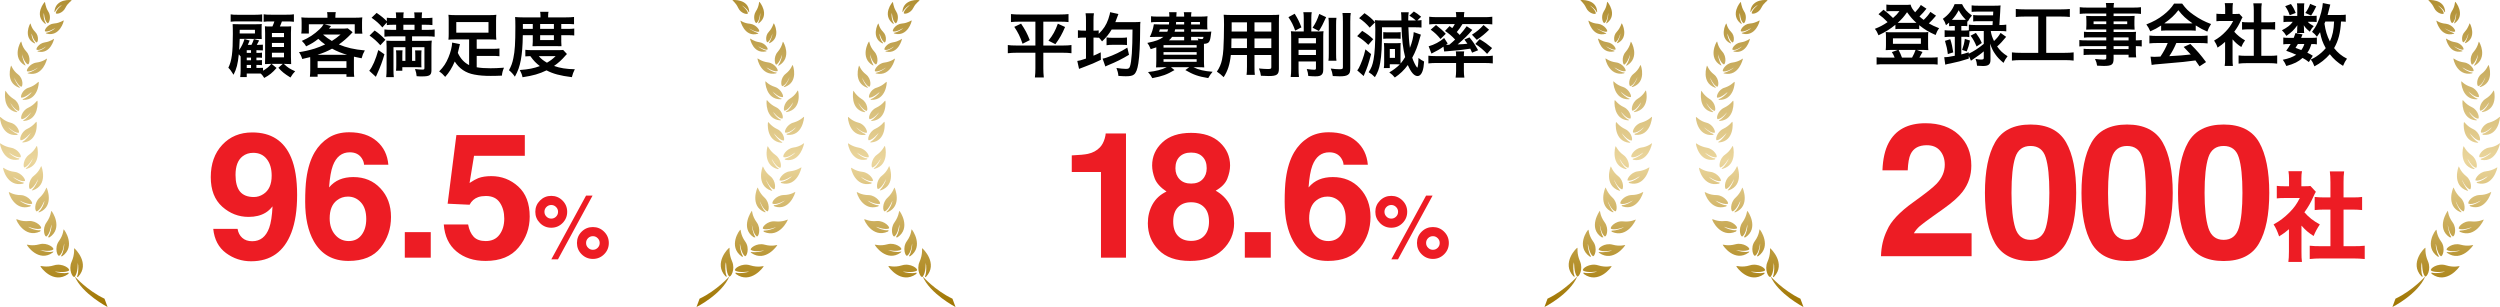 <svg width="456" height="56" viewBox="0 0 456 56" fill="none" xmlns="http://www.w3.org/2000/svg">
<g clip-path="url(#clip0_1_37094)">
<path d="M14.179 47.915C14.339 48.395 14.339 49.676 14.099 50.317C13.939 50.717 14.259 50.477 14.259 50.477C16.5 48.075 13.699 45.354 13.539 45.274C13.459 45.274 13.699 46.314 13.058 47.755C12.418 49.196 13.298 50.797 13.618 50.477C14.258 49.757 14.179 47.915 14.179 47.915ZM11.617 41.832C11.537 41.832 11.617 42.792 10.737 43.993C9.857 45.193 10.497 46.875 10.817 46.635C11.537 46.155 11.697 44.393 11.697 44.393C11.777 44.873 11.537 46.074 11.217 46.554C10.977 46.874 11.377 46.714 11.377 46.714C13.858 44.954 11.777 41.912 11.617 41.832ZM9.056 43.272C11.537 41.592 9.536 38.55 9.376 38.47C9.296 38.47 9.296 39.43 8.496 40.551C7.615 41.751 8.176 43.353 8.496 43.113C9.136 42.633 9.376 40.951 9.376 40.951C9.456 41.431 9.216 42.632 8.816 43.113C8.736 43.433 9.056 43.272 9.056 43.272ZM7.215 38.71C9.936 37.59 8.575 34.307 8.495 34.227C8.415 34.147 8.255 35.107 7.215 36.069C6.174 37.029 6.335 38.63 6.735 38.549C7.455 38.229 8.095 36.629 8.095 36.629C8.095 37.109 7.615 38.149 7.135 38.549C6.815 38.79 7.215 38.71 7.215 38.71ZM5.934 34.548C5.614 34.788 6.014 34.708 6.014 34.708C8.816 33.748 7.614 30.385 7.534 30.305C7.454 30.225 7.294 31.185 6.174 32.066C5.054 32.946 5.214 34.628 5.534 34.468C6.254 34.228 6.974 32.626 6.974 32.626C6.894 33.106 6.334 34.147 5.934 34.548ZM4.814 30.625C4.494 30.865 4.894 30.785 4.894 30.785C7.614 30.065 6.814 26.703 6.734 26.623C6.654 26.543 6.414 27.423 5.294 28.224C4.173 29.024 4.173 30.625 4.494 30.545C5.214 30.305 6.014 28.865 6.014 28.865C5.854 29.345 5.294 30.305 4.814 30.625ZM4.173 25.823C3.853 25.983 4.253 25.983 4.253 25.983C7.055 25.743 6.734 22.3 6.654 22.221C6.574 22.141 6.174 22.941 4.974 23.501C3.773 24.061 3.452 25.663 3.853 25.582C4.573 25.502 5.613 24.222 5.613 24.222C5.373 24.702 4.653 25.583 4.173 25.823ZM4.333 21.9C4.013 22.06 4.413 22.06 4.413 22.06C7.135 21.82 6.894 18.458 6.814 18.378C6.734 18.298 6.334 19.098 5.134 19.659C3.933 20.219 3.613 21.74 4.013 21.74C4.733 21.66 5.693 20.46 5.693 20.46C5.533 20.78 4.813 21.66 4.333 21.9ZM3.933 17.818C4.653 17.818 5.773 16.778 5.773 16.778C5.613 17.178 4.733 17.898 4.253 18.058C3.933 18.138 4.253 18.218 4.253 18.218C6.974 18.298 7.135 15.016 7.055 14.936C6.975 14.856 6.495 15.576 5.294 15.976C4.013 16.297 3.613 17.818 3.933 17.818ZM5.213 13.255C4.813 13.335 5.213 13.415 5.213 13.415C7.855 13.975 8.575 10.774 8.575 10.694C8.575 10.614 7.935 11.254 6.655 11.414C5.374 11.574 4.653 12.935 4.973 13.015C5.693 13.175 6.974 12.295 6.974 12.295C6.654 12.615 5.694 13.175 5.214 13.255H5.213ZM6.734 9.093C7.374 9.253 8.415 8.453 8.415 8.453C8.175 8.773 7.375 9.253 6.975 9.253C6.655 9.333 6.975 9.413 6.975 9.413C9.215 9.893 9.856 7.172 9.856 7.092C9.856 7.012 9.296 7.572 8.176 7.732C7.055 7.892 6.414 9.012 6.734 9.092V9.093ZM8.495 5.97C8.175 5.97 8.495 6.13 8.495 6.13C10.897 6.77 11.697 3.809 11.617 3.729C11.617 3.649 10.977 4.209 9.857 4.289C8.655 4.369 7.935 5.649 8.255 5.73C8.895 5.89 10.096 5.09 10.096 5.09C9.856 5.41 8.976 5.89 8.496 5.97H8.495ZM13.058 0.048C12.978 -0.032 10.176 -0.272 9.936 2.048C9.936 2.048 9.936 2.369 10.096 2.048C10.256 1.648 10.976 1.008 11.297 0.928C11.297 0.928 10.257 1.728 10.177 2.369C10.177 2.689 11.457 2.449 11.937 1.409C12.417 0.448 13.138 0.128 13.058 0.048ZM9.856 48.396C8.336 48.876 7.375 48.396 7.375 48.556C7.375 48.716 9.696 51.918 12.418 49.996C12.418 49.996 12.738 49.676 12.338 49.756C11.698 49.916 10.417 49.756 10.016 49.516C10.016 49.516 11.857 49.836 12.578 49.356C12.898 49.036 11.377 47.916 9.856 48.396ZM9.616 46.074C9.616 46.074 9.936 45.754 9.536 45.914C8.976 46.074 7.775 45.834 7.295 45.594C7.295 45.594 9.055 45.994 9.696 45.514C10.016 45.274 8.656 44.154 7.215 44.554C5.774 44.954 4.893 44.554 4.893 44.634C4.893 44.794 7.055 47.915 9.616 46.074ZM7.295 42.232C7.295 42.232 7.615 41.992 7.215 41.992C6.655 42.072 5.454 41.672 5.133 41.352C5.133 41.352 6.734 41.992 7.455 41.672C7.775 41.512 6.735 40.231 5.294 40.311C3.853 40.471 3.052 39.911 2.972 39.991C2.892 40.151 4.493 43.513 7.295 42.232ZM5.454 37.669C5.454 37.669 5.854 37.509 5.454 37.429C4.894 37.429 3.853 36.869 3.533 36.549C3.533 36.549 4.973 37.349 5.773 37.189C6.174 37.109 5.213 35.669 3.853 35.589C2.332 35.589 1.611 34.948 1.611 35.028C1.531 35.188 2.652 38.55 5.454 37.669ZM4.173 33.507C4.173 33.507 4.573 33.347 4.173 33.267C3.613 33.187 2.572 32.547 2.332 32.227C2.332 32.227 3.692 33.187 4.493 33.027C4.813 32.947 4.013 31.506 2.652 31.346C1.212 31.186 0.571 30.466 0.571 30.626C0.491 30.706 1.291 34.147 4.173 33.507ZM3.373 29.105C3.373 29.105 3.773 28.945 3.373 28.865C2.893 28.865 1.932 28.224 1.611 27.824C1.611 27.824 2.892 28.784 3.693 28.704C4.093 28.624 3.373 27.184 2.012 26.944C0.651 26.704 0.01 26.062 0.01 26.142C-0.07 26.222 0.57 29.664 3.372 29.104L3.373 29.105ZM3.053 24.622C3.053 24.622 3.453 24.542 3.053 24.382C2.572 24.222 1.691 23.502 1.451 23.181C1.451 23.181 2.652 24.301 3.372 24.221C3.692 24.221 3.212 22.701 1.932 22.381C0.65 22.06 0.09 21.26 0.01 21.34C-0.07 21.5 0.251 24.862 3.053 24.622ZM2.973 20.459C2.973 20.459 3.373 20.459 3.053 20.299C2.572 19.979 2.012 19.099 1.852 18.699C1.852 18.699 2.652 20.059 3.372 20.219C3.692 20.299 3.612 18.699 2.492 18.059C1.372 17.338 1.052 16.537 0.971 16.537C0.971 16.617 0.331 19.899 2.972 20.459H2.973ZM3.453 15.977C3.453 15.977 3.853 16.057 3.533 15.817C3.133 15.497 2.652 14.536 2.572 14.136C2.572 14.136 3.212 15.576 3.852 15.816C4.172 15.896 4.333 14.376 3.292 13.576C2.252 12.775 2.092 11.895 2.012 11.975C2.012 11.975 0.891 15.016 3.452 15.977H3.453ZM4.493 11.895C4.493 11.895 4.813 12.055 4.573 11.735C4.333 11.335 4.013 10.294 4.013 9.893C4.013 9.893 4.413 11.414 5.053 11.734C5.373 11.894 5.693 10.374 4.813 9.414C3.933 8.453 3.933 7.572 3.853 7.572C3.693 7.652 2.172 10.534 4.493 11.895ZM6.254 7.892C6.254 7.892 6.574 7.972 6.334 7.732C6.014 7.412 5.694 6.532 5.774 6.132C5.774 6.132 6.094 7.412 6.654 7.732C6.894 7.892 7.214 6.612 6.414 5.811C5.614 5.011 5.614 4.211 5.534 4.291C5.454 4.291 4.173 6.851 6.254 7.892ZM8.175 4.29C8.175 4.29 8.495 4.45 8.335 4.21C8.015 3.73 7.855 2.77 8.015 2.369C8.015 2.369 8.095 3.809 8.655 4.21C8.895 4.45 9.455 3.09 8.815 2.129C8.175 1.089 8.255 0.288 8.175 0.368C8.095 0.368 6.174 2.689 8.175 4.29ZM19.061 54.48C15.86 52.958 13.618 50.397 13.618 50.397C14.98 53.599 19.622 56 19.622 56L19.061 54.48Z" fill="url(#paint0_linear_1_37094)"/>
<path d="M46.771 11.848H47.015C47.399 11.848 47.488 11.848 47.783 11.886V10.952C47.532 10.983 47.28 10.996 47.027 10.99H46.771V10.504H47.015C47.385 10.504 47.552 10.517 47.783 10.542V9.595C47.603 9.634 47.424 9.646 47.027 9.646H46.771V9.16H46.989C47.424 9.16 47.731 9.173 47.949 9.198V8.148C47.634 8.178 47.318 8.191 47.002 8.188H46.835C46.887 8.11 47.168 7.586 47.271 7.381L46.311 7.125C46.183 7.535 46.041 7.855 45.863 8.187H45.197C45.274 8.021 45.274 8.021 45.363 7.803C45.402 7.713 45.466 7.573 45.543 7.393L44.595 7.125C44.384 7.84 44.055 8.515 43.623 9.122C43.673 8.482 43.687 8.2 43.725 7.086L46.81 7.099C47.232 7.099 47.386 7.099 47.744 7.125C47.719 6.882 47.719 6.766 47.719 6.255V5.178C47.719 4.756 47.719 4.615 47.757 4.385C47.437 4.41 47.232 4.423 46.567 4.423H43.61C43.021 4.423 42.765 4.41 42.432 4.397C42.458 4.935 42.471 5.242 42.471 6.202C42.471 9.62 42.279 11.079 41.651 12.359C41.959 12.653 42.176 12.948 42.599 13.639C43.149 12.564 43.379 11.668 43.559 9.901C43.699 10.055 43.738 10.093 43.891 10.298V12.871C43.891 13.319 43.866 13.665 43.815 14.061H45.005V13.409H46.951C47.194 13.409 47.335 13.409 47.578 13.421C47.821 13.665 48.013 13.908 48.192 14.215C49.139 13.715 49.69 13.268 50.445 12.397L49.536 11.655H51.571L50.778 12.359C51.456 13.114 51.802 13.396 52.979 14.139C53.325 13.575 53.504 13.332 53.837 12.999C52.839 12.551 52.531 12.359 51.777 11.655H52.007C52.365 11.655 52.762 11.668 53.107 11.693C53.082 11.271 53.069 10.874 53.069 10.375V5.985C53.069 5.511 53.082 5.153 53.107 4.795C52.826 4.82 52.531 4.833 51.853 4.833H51.047C51.2 4.5 51.303 4.257 51.417 3.911H52.237C52.89 3.911 53.248 3.924 53.607 3.975V2.605C53.287 2.669 52.941 2.682 52.237 2.682H49.447C48.743 2.682 48.435 2.669 48.09 2.605V3.975C48.461 3.924 48.743 3.911 49.267 3.911H50.048C49.933 4.257 49.856 4.461 49.69 4.833H49.408C48.819 4.833 48.64 4.833 48.32 4.794C48.346 5.089 48.346 5.089 48.359 6.01V10.529C48.359 10.925 48.346 11.297 48.333 11.693C48.666 11.668 48.922 11.655 49.331 11.655H49.472C49.101 12.141 48.653 12.5 47.975 12.897V12.372C47.629 12.385 47.373 12.397 47.002 12.397H46.772V11.847L46.771 11.848ZM45.005 9.646V9.16H45.785V9.646H45.005ZM45.005 10.504H45.785V10.99H45.005V10.504ZM45.005 11.848H45.785V12.398H45.005V11.848ZM43.725 5.435H46.503V6.101H43.725C43.712 6.062 43.712 6.037 43.712 6.024L43.725 5.73V5.435ZM49.6 6.024H51.802V6.779H49.6V6.024ZM49.6 7.829H51.802V8.571H49.6V7.829ZM49.6 9.621H51.802V10.453H49.6V9.62V9.621ZM42.074 3.963C42.471 3.912 42.778 3.899 43.431 3.899H46.656C47.156 3.899 47.476 3.912 47.821 3.963V2.62C47.475 2.671 47.091 2.697 46.464 2.697H43.431C42.727 2.697 42.419 2.684 42.074 2.62V3.963ZM56.589 12.821C56.589 13.218 56.563 13.589 56.525 13.998H57.933V13.538H63.193V14.011H64.615C64.563 13.64 64.551 13.384 64.551 12.834V11.054C64.551 10.709 64.551 10.67 64.563 10.338C65.165 10.478 65.344 10.517 65.959 10.632C66.138 9.979 66.24 9.736 66.547 9.198C64.64 9.032 63.143 8.686 61.811 8.11C62.593 7.561 63.318 6.935 63.975 6.242C64.205 5.986 64.205 5.986 64.32 5.87L63.437 5.166C63.093 5.208 62.746 5.225 62.4 5.218H59.994C60.25 4.923 60.378 4.77 60.391 4.757L59.201 4.424H64.704V6.139H66.1C66.05 5.87 66.036 5.576 66.036 5.179V4.117C66.036 3.707 66.049 3.438 66.088 3.17C65.64 3.22 65.256 3.234 64.59 3.234H61.172V3.042C61.172 2.734 61.198 2.389 61.249 2.21H59.662C59.726 2.62 59.726 2.683 59.726 3.054V3.234H56.424C55.822 3.234 55.4 3.221 54.964 3.17C55.003 3.464 55.016 3.733 55.016 4.117V5.154C55.016 5.55 55.003 5.794 54.952 6.114H56.334V4.424H59.022C58.835 4.761 58.592 5.064 58.305 5.32C57.294 6.28 56.372 6.882 55.054 7.458C55.4 7.79 55.63 8.072 55.834 8.456C56.859 7.956 57.281 7.701 58.062 7.086C58.484 7.496 58.779 7.739 59.304 8.11C58.574 8.443 58.024 8.66 57.396 8.866C56.436 9.16 55.476 9.378 54.529 9.518C54.785 9.851 54.977 10.261 55.131 10.76C55.835 10.606 56.078 10.542 56.577 10.414C56.59 10.658 56.59 10.786 56.59 11.042L56.589 12.821ZM59.009 6.293H62.131C61.441 6.882 61.146 7.086 60.531 7.47C59.974 7.143 59.447 6.766 58.957 6.344L59.009 6.293ZM57.92 9.992C59.098 9.608 59.687 9.352 60.57 8.878C61.504 9.378 62.323 9.71 63.296 9.992H57.92ZM57.933 11.157H63.193V12.373H57.933V11.157ZM73.946 6.626V7.458H71.437C71.015 7.458 70.733 7.445 70.477 7.419C70.503 7.765 70.515 8.046 70.515 8.507V12.603C70.515 13.218 70.49 13.653 70.439 14.075H71.834C71.783 13.653 71.77 13.307 71.77 12.667V8.61H73.946V11.106H73.383V10.171C73.383 9.646 73.395 9.467 73.421 9.186H72.231C72.269 9.493 72.281 9.723 72.281 10.171V11.861C72.281 12.334 72.269 12.591 72.231 12.898H73.383V12.258H76.007C76.455 12.27 76.749 12.27 76.877 12.283C76.851 11.989 76.851 11.835 76.851 11.31V10.184C76.851 9.634 76.864 9.467 76.89 9.198H75.712C75.738 9.468 75.751 9.71 75.751 10.184V11.106H75.161V8.61H77.415V12.398C77.415 12.654 77.363 12.693 77.018 12.693C76.685 12.693 76.211 12.654 75.699 12.59C75.904 13.205 75.955 13.422 75.994 13.896C76.237 13.922 76.301 13.922 76.57 13.934H77.056C78.349 13.934 78.695 13.704 78.695 12.834V8.724C78.695 8.098 78.707 7.726 78.759 7.406C78.413 7.445 78.003 7.458 77.351 7.458H75.161V6.626H77.863C78.477 6.626 78.976 6.651 79.283 6.702V5.372C78.951 5.435 78.618 5.448 77.863 5.448H76.928V4.514H77.619C78.106 4.514 78.554 4.539 78.874 4.578V3.234C78.554 3.272 78.106 3.298 77.594 3.298H76.928V3.208C76.928 2.824 76.954 2.491 76.992 2.261H75.546C75.597 2.504 75.61 2.824 75.61 3.208V3.298H73.575V3.208C73.575 2.798 73.587 2.491 73.639 2.261H72.192C72.231 2.517 72.256 2.811 72.256 3.208V3.298H71.821C71.296 3.298 70.874 3.272 70.554 3.234V3.874C70.004 3.31 69.619 2.99 68.698 2.35L67.776 3.234C68.749 3.95 69.043 4.206 69.747 5L70.554 4.091V4.578C70.925 4.526 71.284 4.514 71.795 4.514H72.256V5.448H71.476C70.861 5.448 70.439 5.422 70.119 5.371V6.702C70.464 6.652 70.912 6.626 71.514 6.626H73.946ZM73.575 5.448V4.514H75.61V5.448H73.575ZM67.405 6.485C68.173 7.035 68.736 7.535 69.376 8.251L70.298 7.253C69.517 6.446 69.12 6.101 68.339 5.563L67.405 6.485ZM69.005 9.122C68.519 10.862 67.968 12.142 67.354 12.91L68.557 14.011C68.621 13.832 68.647 13.781 68.762 13.551C69.363 12.232 69.773 11.144 70.119 9.902L69.005 9.122ZM85.568 11.874C84.672 11.426 84.007 10.709 83.508 9.646C83.597 9.314 83.648 9.096 83.725 8.75C83.815 8.366 83.84 8.226 83.891 8.046L82.471 7.765C82.458 8.456 82.189 9.544 81.805 10.453C81.37 11.515 80.909 12.206 80.103 13.026C80.576 13.346 80.807 13.563 81.203 14.024C81.946 13.192 82.419 12.424 82.944 11.221C83.764 12.514 84.954 13.32 86.515 13.601C87.463 13.781 88.32 13.845 89.523 13.845C90.163 13.845 90.778 13.832 91.546 13.794C91.61 13.204 91.686 12.924 91.93 12.347C90.829 12.424 90.202 12.45 89.472 12.45C88.461 12.45 87.667 12.398 86.951 12.27V10.197H89.779C90.369 10.197 90.714 10.21 91.098 10.261V8.84C90.765 8.891 90.471 8.904 89.779 8.904H86.951V7.189H89.216C89.779 7.189 90.138 7.202 90.535 7.24C90.495 6.883 90.478 6.524 90.483 6.165V3.758C90.483 3.298 90.496 3.042 90.535 2.696C90.202 2.747 89.792 2.76 89.088 2.76H83.251C82.611 2.76 82.201 2.747 81.792 2.696C81.831 3.054 81.843 3.323 81.843 3.758V6.165C81.848 6.524 81.831 6.883 81.793 7.24C82.176 7.202 82.56 7.189 83.123 7.189H85.568V11.874ZM89.101 4.027V5.96H83.226V4.027H89.101ZM97.178 6.421V7.624C97.178 7.893 97.152 8.213 97.127 8.43C97.357 8.418 97.523 8.418 98.023 8.418H101.581C102.093 8.418 102.119 8.418 102.413 8.43C102.385 8.162 102.372 7.893 102.375 7.624V6.421H103.603C104.192 6.421 104.448 6.434 104.743 6.472V5.205C104.41 5.256 104.128 5.269 103.603 5.269H102.375V4.373H103.36C103.962 4.373 104.282 4.386 104.704 4.424V3.093C104.32 3.144 103.872 3.17 103.155 3.17H99.981V2.9C99.981 2.58 99.994 2.376 100.045 2.158H98.522C98.564 2.399 98.585 2.643 98.586 2.888V3.17H95.399C94.849 3.17 94.4 3.144 93.952 3.106C93.991 3.566 94.003 3.899 94.003 4.846C94.003 7.88 93.913 9.288 93.633 10.619C93.466 11.464 93.261 12.027 92.839 12.808C93.255 13.144 93.617 13.541 93.914 13.986C94.49 12.949 94.771 12.142 95.002 10.939C95.219 9.774 95.335 8.379 95.36 6.421H97.178ZM95.373 5.269V4.373H97.178V5.269H95.373ZM98.522 5.269V4.373H101.031V5.269H98.522ZM98.522 6.421H101.031V7.304H98.521L98.522 6.421ZM102.72 9.109C102.413 9.134 102.183 9.147 101.658 9.147H97.191C96.512 9.147 96.141 9.134 95.821 9.083V10.286C96.09 10.261 96.281 10.248 96.73 10.236C97.37 11.118 97.754 11.502 98.47 12.053C97.408 12.45 96.423 12.654 94.81 12.77C95.104 13.333 95.207 13.602 95.309 14.088C97.255 13.794 98.355 13.474 99.687 12.834C100.877 13.461 102.157 13.806 104.307 14.075C104.426 13.573 104.607 13.087 104.845 12.629C103.283 12.603 102.17 12.424 101.056 12.027C101.824 11.502 102.477 10.914 103.168 10.107C103.283 9.979 103.296 9.967 103.411 9.851L102.72 9.109ZM101.351 10.235C100.775 10.785 100.442 11.042 99.763 11.438C99.073 11.028 98.663 10.708 98.279 10.235H101.351Z" fill="black"/>
<path d="M132.969 50.393C133.289 50.713 134.17 49.111 133.53 47.669C132.889 46.227 133.129 45.186 133.049 45.186C132.889 45.186 130.085 47.99 132.328 50.393C132.328 50.393 132.729 50.633 132.488 50.233C132.248 49.672 132.248 48.31 132.408 47.829C132.488 47.909 132.408 49.752 132.969 50.393ZM135.292 46.788C135.292 46.788 135.692 46.948 135.452 46.628C135.132 46.148 134.891 44.946 134.971 44.465C134.971 44.465 135.212 46.227 135.853 46.708C136.173 46.948 136.814 45.266 135.933 44.064C135.052 42.863 135.132 41.822 135.052 41.902C134.891 41.902 132.729 44.946 135.292 46.788ZM137.695 43.103C137.375 42.623 137.134 41.421 137.134 40.94C137.134 40.94 137.375 42.623 138.015 43.103C138.336 43.343 138.897 41.741 138.015 40.54C137.134 39.338 137.214 38.377 137.134 38.457C137.054 38.537 134.971 41.581 137.455 43.263C137.535 43.263 137.935 43.423 137.695 43.103ZM139.537 38.537C139.137 38.137 138.656 37.095 138.576 36.615C138.576 36.615 139.137 38.217 139.938 38.537C140.258 38.697 140.499 37.015 139.457 36.054C138.416 35.093 138.256 34.132 138.176 34.212C138.096 34.292 136.734 37.576 139.457 38.697C139.457 38.697 139.858 38.777 139.537 38.537ZM139.698 32.69C139.698 32.69 140.338 34.212 141.14 34.532C141.46 34.692 141.62 33.01 140.499 32.129C139.377 31.248 139.217 30.287 139.137 30.367C139.057 30.447 137.855 33.811 140.659 34.772C140.659 34.772 141.059 34.852 140.739 34.612C140.338 34.132 139.778 33.09 139.698 32.69ZM140.739 28.925C140.739 28.925 141.46 30.367 142.261 30.607C142.581 30.687 142.581 29.085 141.46 28.284C140.338 27.483 140.098 26.602 140.018 26.682C139.938 26.762 139.057 30.126 141.86 30.847C141.86 30.847 142.261 30.847 141.941 30.687C141.38 30.287 140.819 29.325 140.739 28.925ZM141.14 24.279C141.14 24.279 142.101 25.56 142.902 25.64C143.222 25.64 142.982 24.119 141.78 23.558C140.579 22.997 140.178 22.196 140.098 22.276C140.018 22.356 139.698 25.721 142.501 26.041C142.501 26.041 142.902 26.041 142.581 25.881C142.021 25.561 141.3 24.679 141.14 24.279ZM140.979 20.354C140.979 20.354 141.941 21.635 142.661 21.635C142.982 21.635 142.742 20.113 141.54 19.552C140.338 18.992 139.938 18.191 139.858 18.271C139.778 18.351 139.537 21.715 142.261 21.956C142.261 21.956 142.661 21.956 142.341 21.796C141.86 21.636 141.14 20.754 140.979 20.354ZM141.38 15.868C140.098 15.468 139.618 14.746 139.618 14.826C139.537 14.906 139.698 18.191 142.421 18.111C142.421 18.111 142.822 18.031 142.421 17.951C141.941 17.791 141.139 17.069 140.899 16.669C140.899 16.669 142.021 17.79 142.742 17.71C143.062 17.79 142.581 16.268 141.38 15.868ZM139.778 12.263C139.778 12.263 141.059 13.144 141.78 12.984C142.101 12.904 141.38 11.542 140.098 11.382C138.816 11.222 138.176 10.581 138.176 10.661C138.096 10.741 138.816 13.945 141.54 13.384C141.54 13.384 141.86 13.224 141.54 13.224C140.899 13.144 140.018 12.584 139.778 12.263ZM138.496 7.697C137.375 7.537 136.894 6.977 136.814 7.057C136.814 7.137 137.375 9.86 139.698 9.379C139.698 9.379 140.018 9.299 139.698 9.219C139.217 9.139 138.496 8.659 138.256 8.418C138.256 8.418 139.377 9.139 139.938 9.058C140.258 8.978 139.618 7.857 138.496 7.697ZM136.574 5.134C136.574 5.134 137.775 5.934 138.416 5.774C138.736 5.694 138.015 4.493 136.814 4.333C135.612 4.253 135.052 3.692 135.052 3.772C135.052 3.852 135.773 6.816 138.176 6.175C138.176 6.175 138.496 6.015 138.176 6.015C137.695 5.855 136.814 5.375 136.574 5.134ZM134.651 1.449C135.132 2.49 136.413 2.731 136.413 2.41C136.333 1.77 135.292 0.968 135.292 0.968C135.612 1.128 136.333 1.689 136.493 2.09C136.654 2.41 136.654 2.09 136.654 2.09C136.493 -0.233 133.69 0.007 133.61 0.007C133.53 0.087 134.17 0.407 134.651 1.449ZM134.09 49.351C134.811 49.832 136.654 49.511 136.654 49.511C136.173 49.751 134.891 49.912 134.331 49.751C133.93 49.671 134.251 49.992 134.251 49.992C136.894 51.915 139.297 48.711 139.297 48.55C139.297 48.47 138.336 48.87 136.814 48.39C135.292 47.91 133.77 49.03 134.09 49.351ZM141.78 44.705C141.78 44.625 140.899 45.025 139.457 44.625C138.015 44.225 136.654 45.346 136.974 45.586C137.695 46.067 139.377 45.666 139.377 45.666C138.977 45.906 137.775 46.067 137.134 45.987C136.734 45.907 137.054 46.147 137.054 46.147C139.618 47.91 141.78 44.785 141.78 44.705ZM143.703 40.059C143.703 39.979 142.902 40.539 141.38 40.379C139.938 40.219 138.816 41.581 139.217 41.741C139.938 42.061 141.54 41.421 141.54 41.421C141.14 41.741 140.018 42.061 139.457 42.061C139.057 42.061 139.377 42.302 139.377 42.302C142.181 43.504 143.703 40.139 143.703 40.059ZM145.065 35.013C145.065 34.933 144.344 35.573 142.902 35.573C141.46 35.653 140.579 37.015 140.979 37.175C141.78 37.415 143.222 36.535 143.222 36.535C142.902 36.855 141.86 37.415 141.3 37.415C140.899 37.415 141.3 37.656 141.3 37.656C144.023 38.537 145.065 35.173 145.065 35.013ZM146.186 30.527C146.186 30.447 145.465 31.087 144.103 31.247C142.661 31.408 141.941 32.93 142.261 32.93C143.062 33.09 144.424 32.129 144.424 32.129C144.183 32.529 143.142 33.09 142.581 33.17C142.181 33.25 142.581 33.41 142.581 33.41C145.385 34.132 146.186 30.687 146.186 30.527ZM146.667 26.121C146.667 26.041 146.026 26.761 144.664 26.922C143.302 27.162 142.581 28.604 142.982 28.684C143.783 28.844 145.065 27.804 145.065 27.804C144.824 28.204 143.863 28.764 143.302 28.924C142.902 29.004 143.302 29.165 143.302 29.165C146.026 29.645 146.667 26.201 146.667 26.121ZM146.667 21.315C146.587 21.235 146.106 21.955 144.744 22.356C143.463 22.676 142.902 24.199 143.302 24.199C144.103 24.279 145.225 23.157 145.225 23.157C144.985 23.557 144.103 24.279 143.623 24.359C143.222 24.439 143.623 24.599 143.623 24.599C146.426 24.839 146.667 21.475 146.667 21.315ZM145.545 16.509C145.465 16.429 145.225 17.309 144.023 18.03C142.902 18.751 142.822 20.273 143.142 20.193C143.863 20.033 144.664 18.671 144.664 18.671C144.584 19.071 143.943 20.033 143.463 20.273C143.142 20.513 143.543 20.433 143.543 20.433C146.346 19.873 145.625 16.589 145.545 16.509ZM144.584 11.863C144.504 11.783 144.344 12.663 143.302 13.465C142.261 14.265 142.421 15.788 142.742 15.707C143.463 15.467 144.023 14.025 144.023 14.025C143.943 14.425 143.463 15.387 143.062 15.707C142.742 15.947 143.142 15.867 143.142 15.867C145.705 14.987 144.664 11.944 144.584 11.863ZM142.822 7.617C142.742 7.537 142.742 8.418 141.86 9.459C140.979 10.421 141.38 11.943 141.62 11.782C142.261 11.382 142.661 9.94 142.661 9.94C142.661 10.34 142.341 11.382 142.021 11.782C141.78 12.102 142.101 11.942 142.101 11.942C144.504 10.501 142.902 7.617 142.822 7.617ZM141.14 4.253C141.059 4.253 140.979 4.973 140.258 5.775C139.457 6.575 139.778 7.857 140.018 7.697C140.579 7.377 140.899 6.095 140.899 6.095C140.899 6.495 140.579 7.297 140.338 7.697C140.098 7.937 140.419 7.857 140.419 7.857C142.501 6.816 141.22 4.253 141.14 4.253ZM138.496 0.327C138.416 0.327 138.496 1.129 137.855 2.09C137.214 3.131 137.775 4.413 138.015 4.172C138.576 3.772 138.656 2.33 138.656 2.33C138.736 2.73 138.576 3.692 138.336 4.092C138.176 4.412 138.496 4.172 138.496 4.172C140.419 2.651 138.576 0.327 138.496 0.327ZM127.041 56C127.041 56 131.687 53.677 133.049 50.393C133.049 50.393 130.806 52.956 127.602 54.478L127.041 56Z" fill="url(#paint1_linear_1_37094)"/>
<path d="M168.845 47.915C169.005 48.395 169.005 49.676 168.765 50.317C168.605 50.717 168.925 50.477 168.925 50.477C171.167 48.075 168.365 45.354 168.205 45.274C168.125 45.274 168.365 46.314 167.725 47.755C167.084 49.196 167.965 50.797 168.285 50.477C168.925 49.757 168.845 47.915 168.845 47.915ZM166.284 41.832C166.204 41.832 166.284 42.792 165.403 43.993C164.523 45.193 165.163 46.875 165.483 46.635C166.204 46.155 166.364 44.393 166.364 44.393C166.444 44.873 166.204 46.074 165.884 46.554C165.643 46.874 166.044 46.714 166.044 46.714C168.525 44.954 166.444 41.912 166.284 41.832ZM163.722 43.272C166.204 41.592 164.203 38.55 164.043 38.47C163.962 38.47 163.962 39.43 163.162 40.551C162.281 41.751 162.842 43.353 163.162 43.113C163.802 42.633 164.043 40.951 164.043 40.951C164.123 41.431 163.882 42.632 163.482 43.113C163.402 43.433 163.722 43.272 163.722 43.272ZM161.881 38.71C164.603 37.59 163.242 34.307 163.162 34.227C163.082 34.147 162.922 35.107 161.881 36.069C160.841 37.029 161.001 38.63 161.401 38.549C162.121 38.229 162.762 36.629 162.762 36.629C162.762 37.109 162.281 38.149 161.801 38.549C161.481 38.79 161.881 38.71 161.881 38.71ZM160.601 34.548C160.28 34.788 160.681 34.708 160.681 34.708C163.482 33.748 162.281 30.385 162.201 30.305C162.121 30.225 161.961 31.185 160.841 32.066C159.72 32.946 159.88 34.628 160.2 34.468C160.921 34.228 161.641 32.626 161.641 32.626C161.561 33.106 161.001 34.147 160.601 34.548ZM159.48 30.625C159.16 30.865 159.56 30.785 159.56 30.785C162.281 30.065 161.481 26.703 161.401 26.623C161.321 26.543 161.081 27.423 159.96 28.224C158.84 29.024 158.84 30.625 159.16 30.545C159.88 30.305 160.681 28.865 160.681 28.865C160.52 29.345 159.96 30.305 159.48 30.625ZM158.84 25.823C158.519 25.983 158.92 25.983 158.92 25.983C161.721 25.743 161.401 22.3 161.321 22.221C161.241 22.141 160.841 22.941 159.64 23.501C158.439 24.061 158.119 25.663 158.519 25.582C159.24 25.502 160.28 24.222 160.28 24.222C160.04 24.702 159.32 25.583 158.84 25.823ZM159 21.9C158.679 22.06 159.08 22.06 159.08 22.06C161.801 21.82 161.561 18.458 161.481 18.378C161.401 18.298 161.001 19.098 159.8 19.659C158.599 20.219 158.279 21.74 158.679 21.74C159.4 21.66 160.36 20.46 160.36 20.46C160.2 20.78 159.48 21.66 159 21.9ZM158.599 17.818C159.32 17.818 160.44 16.778 160.44 16.778C160.28 17.178 159.4 17.898 158.92 18.058C158.599 18.138 158.92 18.218 158.92 18.218C161.641 18.298 161.801 15.016 161.721 14.936C161.641 14.856 161.161 15.576 159.96 15.976C158.679 16.297 158.279 17.818 158.599 17.818ZM159.88 13.255C159.48 13.335 159.88 13.415 159.88 13.415C162.522 13.975 163.242 10.774 163.242 10.694C163.242 10.614 162.602 11.254 161.321 11.414C160.04 11.574 159.32 12.935 159.64 13.015C160.36 13.175 161.641 12.295 161.641 12.295C161.321 12.615 160.36 13.175 159.88 13.255ZM161.401 9.093C162.041 9.253 163.082 8.453 163.082 8.453C162.842 8.773 162.041 9.253 161.641 9.253C161.321 9.333 161.641 9.413 161.641 9.413C163.882 9.893 164.523 7.172 164.523 7.092C164.523 7.012 163.962 7.572 162.842 7.732C161.721 7.892 161.081 9.012 161.401 9.092V9.093ZM163.162 5.971C162.842 5.971 163.162 6.131 163.162 6.131C165.563 6.771 166.364 3.81 166.284 3.73C166.284 3.65 165.643 4.21 164.523 4.29C163.322 4.37 162.602 5.65 162.922 5.731C163.562 5.891 164.763 5.091 164.763 5.091C164.523 5.411 163.642 5.891 163.162 5.971ZM167.725 0.048C167.645 -0.032 164.843 -0.272 164.603 2.048C164.603 2.048 164.603 2.369 164.763 2.048C164.923 1.648 165.643 1.008 165.964 0.928C165.964 0.928 164.923 1.728 164.843 2.369C164.843 2.689 166.124 2.449 166.604 1.409C167.084 0.448 167.805 0.128 167.725 0.048ZM164.523 48.396C163.002 48.876 162.041 48.396 162.041 48.556C162.041 48.716 164.363 51.918 167.084 49.996C167.084 49.996 167.404 49.676 167.004 49.756C166.364 49.916 165.083 49.756 164.683 49.516C164.683 49.516 166.524 49.836 167.244 49.356C167.565 49.036 166.044 47.916 164.523 48.396ZM164.283 46.074C164.283 46.074 164.603 45.754 164.203 45.914C163.642 46.074 162.442 45.834 161.961 45.594C161.961 45.594 163.722 45.994 164.363 45.514C164.683 45.274 163.322 44.154 161.881 44.554C160.44 44.954 159.56 44.554 159.56 44.634C159.56 44.794 161.721 47.915 164.283 46.074ZM161.961 42.232C161.961 42.232 162.281 41.992 161.881 41.992C161.321 42.072 160.12 41.672 159.8 41.352C159.8 41.352 161.401 41.992 162.121 41.672C162.442 41.512 161.401 40.231 159.96 40.311C158.519 40.471 157.719 39.911 157.639 39.991C157.559 40.151 159.16 43.513 161.961 42.232ZM160.12 37.669C160.12 37.669 160.52 37.509 160.12 37.429C159.56 37.429 158.519 36.869 158.199 36.549C158.199 36.549 159.64 37.349 160.44 37.189C160.841 37.109 159.88 35.669 158.519 35.589C156.998 35.589 156.278 34.948 156.278 35.028C156.198 35.188 157.319 38.55 160.12 37.669ZM158.84 33.507C158.84 33.507 159.24 33.347 158.84 33.267C158.279 33.187 157.239 32.547 156.998 32.227C156.998 32.227 158.359 33.187 159.16 33.027C159.48 32.947 158.679 31.506 157.319 31.346C155.878 31.186 155.237 30.466 155.237 30.626C155.157 30.706 155.958 34.147 158.84 33.507ZM158.039 29.105C158.039 29.105 158.439 28.945 158.039 28.865C157.559 28.865 156.598 28.224 156.278 27.824C156.278 27.824 157.559 28.784 158.359 28.704C158.759 28.624 158.039 27.184 156.678 26.944C155.317 26.704 154.677 26.063 154.677 26.143C154.597 26.223 155.237 29.665 158.039 29.105ZM157.719 24.622C157.719 24.622 158.119 24.542 157.719 24.382C157.239 24.222 156.358 23.502 156.118 23.181C156.118 23.181 157.319 24.301 158.039 24.221C158.359 24.221 157.879 22.701 156.598 22.381C155.317 22.061 154.757 21.26 154.677 21.34C154.597 21.5 154.917 24.862 157.719 24.622ZM157.639 20.459C157.639 20.459 158.039 20.459 157.719 20.299C157.239 19.979 156.678 19.099 156.518 18.699C156.518 18.699 157.319 20.059 158.039 20.219C158.359 20.299 158.279 18.699 157.159 18.059C156.038 17.338 155.718 16.537 155.638 16.537C155.638 16.617 154.997 19.899 157.639 20.459ZM158.119 15.977C158.119 15.977 158.519 16.057 158.199 15.817C157.799 15.497 157.319 14.536 157.239 14.136C157.239 14.136 157.879 15.576 158.519 15.816C158.84 15.896 159 14.376 157.959 13.576C156.918 12.775 156.758 11.895 156.678 11.975C156.678 11.975 155.558 15.016 158.119 15.977ZM159.16 11.895C159.16 11.895 159.48 12.055 159.24 11.735C159 11.335 158.679 10.294 158.679 9.893C158.679 9.893 159.08 11.414 159.72 11.734C160.04 11.894 160.36 10.374 159.48 9.414C158.599 8.453 158.599 7.572 158.519 7.572C158.359 7.652 156.838 10.534 159.16 11.895ZM160.921 7.892C160.921 7.892 161.241 7.972 161.001 7.732C160.681 7.412 160.36 6.532 160.44 6.132C160.44 6.132 160.761 7.412 161.321 7.732C161.561 7.892 161.881 6.612 161.081 5.811C160.28 5.011 160.28 4.211 160.2 4.291C160.12 4.291 158.84 6.851 160.921 7.892ZM162.842 4.29C162.842 4.29 163.162 4.45 163.002 4.21C162.682 3.73 162.522 2.77 162.682 2.369C162.682 2.369 162.762 3.809 163.322 4.21C163.562 4.45 164.123 3.09 163.482 2.129C162.842 1.089 162.922 0.288 162.842 0.368C162.762 0.368 160.841 2.689 162.842 4.29ZM173.728 54.48C170.526 52.958 168.285 50.397 168.285 50.397C169.646 53.599 174.288 56 174.288 56L173.728 54.48Z" fill="url(#paint2_linear_1_37094)"/>
<path d="M188.856 3.95V8.302H185.4C184.632 8.302 184.26 8.277 183.825 8.212V9.71C184.324 9.646 184.824 9.62 185.438 9.62H188.856V12.475C188.856 13.064 188.83 13.55 188.766 14.126H190.392C190.332 13.578 190.301 13.027 190.302 12.476V9.62H193.822C194.5 9.62 195 9.645 195.435 9.71V8.212C195 8.276 194.616 8.302 193.912 8.302H190.302V3.95H193.336C194.001 3.95 194.424 3.976 194.897 4.027V2.568C194.436 2.619 194.027 2.645 193.297 2.645H186.001C185.467 2.651 184.932 2.625 184.401 2.568V4.028C184.888 3.976 185.31 3.95 185.976 3.95H188.856ZM185.003 4.898C185.694 5.922 186.078 6.69 186.513 7.982L187.832 7.317C187.384 6.152 186.974 5.397 186.244 4.309L185.003 4.898ZM192.952 4.322C192.478 5.627 192.068 6.382 191.236 7.419L192.504 8.059C193.297 6.971 193.72 6.216 194.27 4.923L192.952 4.322ZM198.084 5.589H197.713C197.344 5.595 196.976 5.57 196.612 5.512V6.92C196.945 6.869 197.201 6.856 197.713 6.856H198.084V10.683C197.124 11.003 196.843 11.08 196.497 11.118L196.817 12.565C197.163 12.424 197.176 12.411 197.854 12.168C198.858 11.806 199.841 11.387 200.798 10.914L200.772 9.544C200.158 9.851 199.953 9.954 199.454 10.158V6.856C199.928 6.856 200.12 6.869 200.401 6.894V6.818C200.644 7.074 200.747 7.188 201.016 7.548C201.784 6.818 202.27 6.216 202.769 5.384H206.571C206.558 8.994 206.404 11.234 206.11 12.104C205.982 12.475 205.841 12.564 205.38 12.564C204.984 12.564 204.318 12.501 203.64 12.398C203.857 12.962 203.947 13.308 203.998 13.845C204.958 13.909 205.06 13.909 205.368 13.909C206.123 13.909 206.558 13.819 206.84 13.589C207.211 13.294 207.454 12.68 207.633 11.554C207.851 10.184 207.953 8.11 207.966 5.115C207.966 4.488 207.966 4.296 208.017 3.989C207.761 4.014 207.3 4.04 206.827 4.04H203.435C203.537 3.784 203.716 3.31 203.844 2.965C203.921 2.722 203.934 2.683 203.998 2.555L202.488 2.222C202.475 2.286 202.462 2.325 202.462 2.338C202.436 2.478 202.424 2.555 202.424 2.581C202.372 2.811 202.232 3.259 202.155 3.49C201.771 4.578 201.284 5.32 200.401 6.178V5.538C200.196 5.576 200.017 5.588 199.556 5.588H199.454V3.758C199.454 3.106 199.467 2.837 199.531 2.414H198.008C198.072 2.837 198.084 3.144 198.084 3.771V5.589ZM205.624 8.686C204.44 9.437 203.173 10.047 201.848 10.504C201.566 10.594 201.361 10.658 201.118 10.696L201.617 12.13C201.822 12.014 201.937 11.976 202.257 11.835C203.53 11.322 204.759 10.705 205.931 9.992L205.624 8.686ZM201.835 8.251C202.199 8.193 202.567 8.167 202.936 8.174H204.6C205.035 8.174 205.329 8.187 205.56 8.226V6.83C205.238 6.876 204.913 6.898 204.587 6.894H202.936C202.449 6.894 202.168 6.882 201.835 6.818V8.25V8.251ZM217.259 5.794V5.346H218.987C219.448 5.346 219.832 5.358 220.241 5.384C220.203 5.077 220.203 4.949 220.203 4.475V3.963C220.203 3.451 220.216 3.259 220.254 2.965C219.96 3.003 219.422 3.029 219 3.029H217.259C217.259 2.658 217.272 2.504 217.323 2.222H215.928C215.979 2.492 215.992 2.632 215.992 3.029H214.558C214.584 2.44 214.584 2.376 214.609 2.222H213.24C213.278 2.478 213.291 2.683 213.291 3.029H211.179C210.577 3.029 210.283 3.016 209.95 2.965V4.078C210.219 4.028 210.603 4.014 211.179 4.014H213.252C213.252 4.155 213.24 4.155 213.214 4.462H211.537C211.025 4.462 210.718 4.45 210.462 4.424C210.338 5.235 210.088 6.021 209.72 6.754C210.078 6.741 210.513 6.728 210.782 6.728H212.203C211.524 7.253 210.897 7.483 209.272 7.828C209.566 8.226 209.617 8.328 209.784 8.738L209.886 8.968C210.385 8.814 210.564 8.763 210.91 8.635V11.016C210.91 11.566 210.884 12.066 210.859 12.296C211.153 12.27 211.665 12.258 212.216 12.258H212.817C211.806 12.731 210.936 12.962 209.4 13.141C209.796 13.601 209.912 13.768 210.18 14.254C212.036 13.896 212.843 13.602 214.225 12.782L213.585 12.258H216.913L216.209 12.782C217.668 13.627 218.564 13.947 220.382 14.242C220.689 13.704 220.83 13.499 221.176 13.09C219.627 12.974 218.603 12.731 217.681 12.258H218.296C218.82 12.258 219.384 12.27 219.652 12.296C219.611 11.845 219.594 11.392 219.601 10.939V7.995C220.472 7.944 220.676 7.701 220.83 6.625C220.907 5.973 220.907 5.973 220.945 5.755C220.651 5.781 220.42 5.794 219.857 5.794H217.259ZM218.347 7.355H217.259V6.728H219.512C219.473 7.074 219.422 7.125 219.166 7.125C219 7.125 218.718 7.086 218.449 7.01C218.526 7.163 218.539 7.214 218.577 7.355H218.347ZM215.992 7.355H213.214C213.496 7.112 213.611 6.984 213.79 6.728H215.992V7.355ZM213.073 5.345C213.009 5.538 212.984 5.615 212.92 5.794H211.409C211.473 5.64 211.499 5.576 211.563 5.346H213.073V5.345ZM215.992 5.345V5.794H214.238C214.289 5.602 214.302 5.538 214.353 5.346H215.992V5.345ZM215.992 4.015V4.462H214.494C214.507 4.258 214.52 4.194 214.52 4.014L215.992 4.015ZM217.259 4.015H218.872V4.462H217.259V4.015ZM212.228 8.238H218.27V8.686H212.228V8.238ZM212.228 9.506H218.27V9.979H212.228V9.506ZM212.228 10.798H218.27V11.272H212.228V10.798ZM227.448 10.03V12.142C227.448 12.898 227.422 13.269 227.371 13.652H228.881C228.83 13.282 228.817 12.872 228.817 12.13V10.03H231.889V12.27C231.889 12.54 231.774 12.59 231.249 12.59C230.84 12.59 230.276 12.552 229.636 12.488C229.841 13.026 229.931 13.333 229.995 13.819C230.379 13.845 231.032 13.87 231.428 13.87C232.888 13.87 233.272 13.602 233.272 12.54V4.13C233.272 3.438 233.284 3.118 233.323 2.683C232.926 2.722 232.568 2.734 231.851 2.734H224.67C224.179 2.741 223.688 2.724 223.198 2.684C223.249 3.208 223.262 3.618 223.262 4.539C223.262 6.049 223.211 7.867 223.147 8.942C223.111 9.601 223.026 10.255 222.891 10.901C222.729 11.678 222.411 12.414 221.956 13.064C222.481 13.422 222.66 13.564 223.198 14.075C223.94 12.936 224.324 11.733 224.504 10.03H227.448ZM227.448 8.763H224.593C224.593 8.507 224.593 8.418 224.606 7.816C224.606 7.636 224.619 7.381 224.619 7.01H227.448V8.763ZM228.817 8.763V7.01H231.889V8.763H228.817ZM227.448 5.755H224.644L224.657 5.397V4.078H227.448V5.755ZM228.817 5.755V4.078H231.889V5.755H228.817ZM237.803 5.742H236.446C236.117 5.744 235.787 5.727 235.46 5.692C235.499 6.012 235.512 6.306 235.512 6.779V12.565C235.512 13.141 235.486 13.563 235.422 14.05H236.932C236.878 13.553 236.853 13.052 236.856 12.552V11.208H240.03V12.45C240.03 12.654 239.953 12.718 239.697 12.718C239.403 12.718 239.019 12.68 238.353 12.59C238.52 13.077 238.584 13.346 238.635 13.858C239.352 13.908 239.531 13.922 239.915 13.922C240.529 13.922 240.824 13.845 241.054 13.64C241.272 13.435 241.361 13.166 241.361 12.667V6.741C241.361 6.306 241.374 6.011 241.412 5.691C241.028 5.73 240.747 5.742 240.273 5.742H239.185V3.26C239.185 2.8 239.211 2.518 239.262 2.223H237.726C237.777 2.493 237.803 2.813 237.803 3.273V5.742ZM236.856 9.096H240.03V10.03H236.856V9.096ZM240.03 7.906H236.856V6.958H240.03V7.906ZM235.012 3.131C235.614 4.04 235.883 4.578 236.241 5.589L237.38 4.987C236.971 3.925 236.766 3.502 236.152 2.504L235.012 3.131ZM240.632 2.542C240.235 3.669 240.004 4.155 239.416 5.052L240.568 5.652C241.08 4.846 241.284 4.462 241.886 3.132L240.632 2.542ZM242.308 3.246C242.36 3.605 242.372 3.976 242.372 4.603V9.71C242.372 10.44 242.36 10.709 242.308 11.08H243.768C243.716 10.747 243.704 10.466 243.704 9.723V4.578C243.704 3.925 243.716 3.605 243.768 3.246H242.308ZM244.868 2.376C244.92 2.76 244.945 3.221 244.945 3.95V12.245C244.945 12.565 244.843 12.629 244.331 12.629C243.857 12.629 243.371 12.59 242.731 12.501C242.936 13 243.012 13.256 243.102 13.871C243.806 13.909 244.062 13.921 244.369 13.921C245.099 13.921 245.547 13.845 245.841 13.653C246.187 13.435 246.289 13.153 246.289 12.45V3.925C246.289 3.157 246.315 2.722 246.379 2.376H244.868ZM255.454 8.494C255.454 8.226 255.467 7.957 255.492 7.854C255.288 7.867 255.019 7.88 254.75 7.88H253.316C252.894 7.88 252.6 7.867 252.433 7.854C252.459 8.021 252.472 8.404 252.472 8.724V11.298C252.472 11.886 252.459 12.168 252.408 12.411H253.496V11.72H254.673C254.916 11.72 255.108 11.72 255.339 11.746C254.759 12.312 254.11 12.803 253.406 13.205C253.867 13.538 254.097 13.742 254.417 14.139C255.338 13.529 256.14 12.758 256.785 11.861C257.361 13.192 257.95 13.871 258.552 13.871C258.948 13.871 259.281 13.538 259.473 12.961C259.627 12.501 259.704 12.04 259.755 11.221C259.389 11.045 259.045 10.825 258.731 10.568C258.718 11.502 258.616 12.334 258.513 12.334C258.5 12.334 258.5 12.334 258.488 12.322L258.449 12.283C258.219 12.04 257.784 11.144 257.592 10.53C258.193 9.429 258.59 8.392 258.948 7.048C259.038 6.715 259.089 6.562 259.166 6.318L257.86 5.858C257.848 6.562 257.553 7.778 257.169 8.725C257.016 7.637 256.926 6.37 256.888 4.975H257.924C258.641 4.975 258.859 4.987 259.281 5.025V3.657C259.032 3.706 258.779 3.727 258.526 3.721L259.217 3.055C258.628 2.569 258.424 2.415 257.886 2.095L257.067 2.851C257.528 3.132 257.937 3.439 258.257 3.734H256.875C256.862 3.644 256.862 3.567 256.862 3.542C256.862 2.94 256.888 2.595 256.952 2.236H255.544C255.595 2.531 255.608 2.825 255.62 3.734H252.203C251.55 3.734 251.051 3.708 250.769 3.67C250.795 3.849 250.795 3.9 250.82 4.067C250.18 3.363 249.745 2.991 248.888 2.403L247.902 3.311C248.628 3.789 249.279 4.371 249.835 5.039L250.82 4.067C250.846 4.399 250.859 4.873 250.859 5.385C250.859 7.907 250.756 9.685 250.539 10.851C250.347 11.875 250.142 12.412 249.643 13.167C250.104 13.449 250.385 13.667 250.782 14.077C251.294 13.244 251.563 12.54 251.742 11.477C251.998 10.044 252.075 8.508 252.075 4.975H255.633C255.71 7.228 255.928 9.02 256.299 10.415C255.94 10.991 255.71 11.311 255.467 11.593C255.454 11.413 255.454 11.209 255.454 10.915V8.494ZM253.496 8.942H254.443V10.555H253.496V8.942ZM247.544 6.587C248.401 7.125 248.862 7.483 249.579 8.187L250.475 7.15C249.822 6.523 249.31 6.14 248.465 5.627L247.544 6.587ZM249.054 9.007C248.849 9.877 248.734 10.274 248.491 10.927C248.26 11.528 248.017 12.117 247.864 12.386C247.736 12.616 247.684 12.68 247.556 12.834L248.734 13.87C248.785 13.742 248.798 13.691 248.849 13.576C249.387 12.36 249.63 11.618 250.091 9.864L249.054 9.006V9.007ZM252.305 7.074C252.484 7.048 252.702 7.035 253.009 7.035H254.763C255.083 7.035 255.326 7.048 255.48 7.074V5.858C255.3 5.883 255.121 5.896 254.75 5.896H253.009C252.664 5.896 252.51 5.883 252.305 5.858V7.074ZM263.569 5.64C264.246 6.087 264.865 6.616 265.412 7.214C265.028 7.586 264.824 7.764 264.35 8.162C264.26 8.162 263.915 8.174 263.889 8.174H263.748L264.056 7.931L263.416 6.933C262.594 7.636 261.629 8.152 260.587 8.443L261.099 9.774C262.148 9.25 262.66 8.955 263.288 8.507L263.416 9.39C263.531 9.378 263.748 9.352 264.043 9.34C266.104 9.173 266.91 9.083 268.177 8.878C268.28 9.096 268.344 9.224 268.51 9.608L269.611 9.16C268.83 7.816 268.74 7.7 268.036 6.818L267.102 7.214C267.384 7.573 267.473 7.701 267.652 7.97C267.064 8.046 266.808 8.06 265.873 8.098C267.038 7.112 267.78 6.382 268.548 5.461L267.524 4.782C267.038 5.461 266.808 5.755 266.244 6.37C266.027 6.14 265.976 6.075 265.72 5.845C266.155 5.32 266.385 5 266.756 4.385H270.865C271.428 4.385 271.787 4.398 272.196 4.45V3.054C271.691 3.113 271.182 3.138 270.673 3.131H267.025V2.991C267.025 2.683 267.051 2.478 267.102 2.197H265.54C265.592 2.466 265.617 2.696 265.617 3.003V3.131H262.2C261.534 3.131 261.112 3.106 260.689 3.054V4.45C261.099 4.398 261.457 4.386 262.008 4.386H265.361C265.228 4.648 265.07 4.897 264.888 5.128C264.73 4.999 264.567 4.875 264.401 4.757L263.569 5.64ZM265.592 11.49V12.91C265.592 13.384 265.566 13.73 265.502 14.152H267.102C267.037 13.741 267.007 13.326 267.012 12.91V11.49H270.788C271.352 11.49 271.851 11.515 272.286 11.566V10.158C271.849 10.214 271.409 10.239 270.968 10.235H267.012V10.133C267.012 9.826 267.025 9.57 267.064 9.378H265.54C265.579 9.557 265.592 9.813 265.592 10.133V10.235H261.905C261.368 10.235 260.856 10.21 260.536 10.158V11.566C261.099 11.502 261.457 11.49 262.033 11.49H265.592ZM260.958 5.41C261.752 5.998 262.136 6.37 262.75 7.112L263.71 6.165C263.16 5.563 262.66 5.128 261.931 4.565L260.958 5.41ZM270.596 4.565C269.931 5.295 269.432 5.717 268.484 6.331L269.368 7.266C270.264 6.651 270.891 6.139 271.608 5.422L270.596 4.565ZM269.099 8.021C269.888 8.531 270.61 9.137 271.249 9.826L272.158 8.763C271.211 7.983 270.929 7.778 269.88 7.138L269.099 8.021Z" fill="black"/>
<path d="M287.635 50.393C287.956 50.713 288.837 49.111 288.196 47.669C287.555 46.227 287.796 45.186 287.716 45.186C287.555 45.186 284.752 47.99 286.995 50.393C286.995 50.393 287.395 50.633 287.155 50.233C286.915 49.672 286.915 48.31 287.075 47.829C287.155 47.909 287.075 49.752 287.635 50.393ZM289.959 46.788C289.959 46.788 290.359 46.948 290.119 46.628C289.798 46.148 289.558 44.946 289.638 44.465C289.638 44.465 289.878 46.227 290.519 46.708C290.84 46.948 291.48 45.266 290.599 44.064C289.718 42.863 289.798 41.822 289.718 41.902C289.558 41.902 287.395 44.946 289.959 46.788ZM292.362 43.103C292.041 42.623 291.801 41.421 291.801 40.94C291.801 40.94 292.041 42.623 292.682 43.103C293.002 43.343 293.563 41.741 292.682 40.54C291.801 39.338 291.881 38.377 291.801 38.457C291.721 38.537 289.638 41.581 292.121 43.263C292.201 43.263 292.602 43.423 292.362 43.103ZM294.204 38.537C293.804 38.137 293.323 37.095 293.243 36.615C293.243 36.615 293.804 38.217 294.605 38.537C294.925 38.697 295.165 37.015 294.124 36.054C293.083 35.093 292.922 34.132 292.842 34.212C292.762 34.292 291.4 37.576 294.124 38.697C294.124 38.697 294.524 38.777 294.204 38.537ZM294.364 32.69C294.364 32.69 295.005 34.212 295.806 34.532C296.127 34.692 296.287 33.01 295.165 32.129C294.044 31.248 293.884 30.287 293.804 30.367C293.723 30.447 292.522 33.811 295.326 34.772C295.326 34.772 295.726 34.852 295.406 34.612C295.005 34.132 294.444 33.09 294.364 32.69ZM295.406 28.925C295.406 28.925 296.127 30.367 296.928 30.607C297.248 30.687 297.248 29.085 296.127 28.284C295.005 27.483 294.765 26.602 294.685 26.682C294.605 26.762 293.723 30.126 296.527 30.847C296.527 30.847 296.928 30.847 296.607 30.687C296.046 30.287 295.486 29.325 295.406 28.925ZM295.806 24.279C295.806 24.279 296.767 25.56 297.568 25.64C297.889 25.64 297.649 24.119 296.447 23.558C295.245 22.997 294.845 22.196 294.765 22.276C294.685 22.356 294.364 25.721 297.168 26.041C297.168 26.041 297.568 26.041 297.248 25.881C296.687 25.561 295.966 24.679 295.806 24.279ZM295.646 20.354C295.646 20.354 296.607 21.635 297.328 21.635C297.649 21.635 297.408 20.113 296.207 19.552C295.005 18.992 294.605 18.191 294.524 18.271C294.444 18.351 294.204 21.715 296.928 21.956C296.928 21.956 297.328 21.956 297.008 21.796C296.527 21.636 295.806 20.754 295.646 20.354ZM296.046 15.868C294.765 15.468 294.284 14.746 294.284 14.826C294.204 14.906 294.364 18.191 297.088 18.111C297.088 18.111 297.488 18.031 297.088 17.951C296.607 17.791 295.806 17.069 295.566 16.669C295.566 16.669 296.687 17.79 297.408 17.71C297.729 17.79 297.248 16.268 296.046 15.868ZM294.444 12.263C294.444 12.263 295.726 13.144 296.447 12.984C296.767 12.904 296.046 11.542 294.765 11.382C293.483 11.222 292.842 10.581 292.842 10.661C292.762 10.741 293.483 13.945 296.207 13.384C296.207 13.384 296.527 13.224 296.207 13.224C295.566 13.144 294.685 12.584 294.444 12.263ZM293.163 7.697C292.041 7.537 291.561 6.977 291.48 7.057C291.48 7.137 292.041 9.86 294.364 9.379C294.364 9.379 294.685 9.299 294.364 9.219C293.884 9.139 293.163 8.659 292.922 8.418C292.922 8.418 294.044 9.139 294.605 9.058C294.925 8.978 294.284 7.857 293.163 7.697ZM291.24 5.134C291.24 5.134 292.442 5.934 293.083 5.774C293.403 5.694 292.682 4.493 291.48 4.333C290.279 4.253 289.718 3.692 289.718 3.772C289.718 3.852 290.439 6.816 292.842 6.175C292.842 6.175 293.163 6.015 292.842 6.015C292.362 5.855 291.48 5.375 291.24 5.134ZM289.318 1.449C289.798 2.49 291.08 2.731 291.08 2.41C291 1.77 289.959 0.968 289.959 0.968C290.279 1.128 291 1.689 291.16 2.09C291.32 2.41 291.32 2.09 291.32 2.09C291.16 -0.233 288.356 0.007 288.276 0.007C288.196 0.087 288.837 0.407 289.318 1.449ZM288.757 49.351C289.478 49.832 291.32 49.511 291.32 49.511C290.84 49.751 289.558 49.912 288.997 49.751C288.597 49.671 288.917 49.992 288.917 49.992C291.561 51.915 293.964 48.711 293.964 48.55C293.964 48.47 293.002 48.87 291.48 48.39C289.959 47.91 288.437 49.03 288.757 49.351ZM296.447 44.705C296.447 44.625 295.566 45.025 294.124 44.625C292.682 44.225 291.32 45.346 291.641 45.586C292.362 46.067 294.044 45.666 294.044 45.666C293.643 45.906 292.442 46.067 291.801 45.987C291.4 45.907 291.721 46.147 291.721 46.147C294.284 47.91 296.447 44.785 296.447 44.705ZM298.369 40.059C298.369 39.979 297.568 40.539 296.046 40.379C294.605 40.219 293.483 41.581 293.884 41.741C294.605 42.061 296.207 41.421 296.207 41.421C295.806 41.741 294.685 42.061 294.124 42.061C293.723 42.061 294.044 42.302 294.044 42.302C296.847 43.504 298.369 40.139 298.369 40.059ZM299.731 35.013C299.731 34.933 299.01 35.573 297.568 35.573C296.127 35.653 295.245 37.015 295.646 37.175C296.447 37.415 297.889 36.535 297.889 36.535C297.568 36.855 296.527 37.415 295.966 37.415C295.566 37.415 295.966 37.656 295.966 37.656C298.69 38.537 299.731 35.173 299.731 35.013ZM300.853 30.527C300.853 30.447 300.132 31.087 298.77 31.247C297.328 31.408 296.607 32.93 296.928 32.93C297.729 33.09 299.09 32.129 299.09 32.129C298.85 32.529 297.809 33.09 297.248 33.17C296.847 33.25 297.248 33.41 297.248 33.41C300.052 34.132 300.853 30.687 300.853 30.527ZM301.333 26.121C301.333 26.041 300.692 26.761 299.331 26.922C297.969 27.162 297.248 28.604 297.649 28.684C298.45 28.844 299.731 27.804 299.731 27.804C299.491 28.204 298.53 28.764 297.969 28.924C297.568 29.004 297.969 29.165 297.969 29.165C300.692 29.645 301.333 26.201 301.333 26.121ZM301.333 21.315C301.253 21.235 300.773 21.955 299.411 22.356C298.129 22.676 297.568 24.199 297.969 24.199C298.77 24.279 299.891 23.157 299.891 23.157C299.651 23.557 298.77 24.279 298.289 24.359C297.889 24.439 298.289 24.599 298.289 24.599C301.093 24.839 301.333 21.475 301.333 21.315ZM300.212 16.509C300.132 16.429 299.891 17.309 298.69 18.03C297.568 18.751 297.488 20.273 297.809 20.193C298.53 20.033 299.331 18.671 299.331 18.671C299.251 19.071 298.61 20.033 298.129 20.273C297.809 20.513 298.209 20.433 298.209 20.433C301.013 19.873 300.292 16.589 300.212 16.509ZM299.251 11.863C299.171 11.783 299.01 12.663 297.969 13.465C296.928 14.265 297.088 15.788 297.408 15.707C298.129 15.467 298.69 14.025 298.69 14.025C298.61 14.425 298.129 15.387 297.729 15.707C297.408 15.947 297.809 15.867 297.809 15.867C300.372 14.987 299.331 11.944 299.251 11.863ZM297.488 7.617C297.408 7.537 297.408 8.418 296.527 9.459C295.646 10.421 296.046 11.943 296.287 11.782C296.928 11.382 297.328 9.94 297.328 9.94C297.328 10.34 297.008 11.382 296.687 11.782C296.447 12.102 296.767 11.942 296.767 11.942C299.171 10.501 297.568 7.617 297.488 7.617ZM295.806 4.253C295.726 4.253 295.646 4.973 294.925 5.775C294.124 6.575 294.444 7.857 294.685 7.697C295.245 7.377 295.566 6.095 295.566 6.095C295.566 6.495 295.245 7.297 295.005 7.697C294.765 7.937 295.085 7.857 295.085 7.857C297.168 6.816 295.886 4.253 295.806 4.253ZM293.163 0.327C293.083 0.327 293.163 1.129 292.522 2.09C291.881 3.131 292.442 4.413 292.682 4.172C293.243 3.772 293.323 2.33 293.323 2.33C293.403 2.73 293.243 3.692 293.002 4.092C292.842 4.412 293.163 4.172 293.163 4.172C295.085 2.651 293.243 0.327 293.163 0.327ZM281.708 56C281.708 56 286.354 53.677 287.716 50.393C287.716 50.393 285.473 52.956 282.268 54.478L281.708 56Z" fill="url(#paint3_linear_1_37094)"/>
<path d="M323.512 47.915C323.672 48.395 323.672 49.676 323.432 50.317C323.272 50.717 323.592 50.477 323.592 50.477C325.833 48.075 323.032 45.354 322.872 45.274C322.792 45.274 323.032 46.314 322.391 47.755C321.751 49.196 322.632 50.797 322.952 50.477C323.592 49.757 323.512 47.915 323.512 47.915ZM320.951 41.832C320.871 41.832 320.951 42.792 320.07 43.993C319.19 45.193 319.83 46.875 320.15 46.635C320.871 46.155 321.031 44.393 321.031 44.393C321.111 44.873 320.871 46.074 320.55 46.554C320.31 46.874 320.71 46.714 320.71 46.714C323.192 44.954 321.111 41.912 320.951 41.832ZM318.389 43.272C320.871 41.592 318.869 38.55 318.709 38.47C318.629 38.47 318.629 39.43 317.829 40.551C316.948 41.751 317.509 43.353 317.829 43.113C318.469 42.633 318.709 40.951 318.709 40.951C318.789 41.431 318.549 42.632 318.149 43.113C318.069 43.433 318.389 43.272 318.389 43.272ZM316.548 38.71C319.27 37.59 317.909 34.307 317.829 34.227C317.749 34.147 317.589 35.107 316.548 36.069C315.507 37.029 315.667 38.63 316.068 38.549C316.788 38.229 317.429 36.629 317.429 36.629C317.429 37.109 316.948 38.149 316.468 38.549C316.148 38.79 316.548 38.71 316.548 38.71ZM315.267 34.548C314.947 34.788 315.347 34.708 315.347 34.708C318.149 33.748 316.948 30.385 316.868 30.305C316.788 30.225 316.628 31.185 315.507 32.066C314.387 32.946 314.547 34.628 314.867 34.468C315.587 34.228 316.308 32.626 316.308 32.626C316.228 33.106 315.667 34.147 315.267 34.548ZM314.147 30.625C313.826 30.865 314.227 30.785 314.227 30.785C316.948 30.065 316.148 26.703 316.068 26.623C315.988 26.543 315.748 27.423 314.627 28.224C313.506 29.024 313.506 30.625 313.826 30.545C314.547 30.305 315.347 28.865 315.347 28.865C315.187 29.345 314.627 30.305 314.147 30.625ZM313.506 25.823C313.186 25.983 313.586 25.983 313.586 25.983C316.388 25.743 316.068 22.3 315.988 22.221C315.908 22.141 315.507 22.941 314.307 23.501C313.106 24.061 312.786 25.663 313.186 25.582C313.906 25.502 314.947 24.222 314.947 24.222C314.707 24.702 313.987 25.583 313.506 25.823ZM313.666 21.9C313.346 22.06 313.746 22.06 313.746 22.06C316.468 21.82 316.228 18.458 316.148 18.378C316.068 18.298 315.667 19.098 314.467 19.659C313.266 20.219 312.946 21.74 313.346 21.74C314.067 21.66 315.027 20.46 315.027 20.46C314.867 20.78 314.147 21.66 313.666 21.9ZM313.266 17.818C313.987 17.818 315.107 16.778 315.107 16.778C314.947 17.178 314.067 17.898 313.586 18.058C313.266 18.138 313.586 18.218 313.586 18.218C316.308 18.298 316.468 15.016 316.388 14.936C316.308 14.856 315.828 15.576 314.627 15.976C313.346 16.297 312.946 17.818 313.266 17.818ZM314.547 13.255C314.147 13.335 314.547 13.415 314.547 13.415C317.188 13.975 317.909 10.774 317.909 10.694C317.909 10.614 317.268 11.254 315.988 11.414C314.707 11.574 313.987 12.935 314.307 13.015C315.027 13.175 316.308 12.295 316.308 12.295C315.988 12.615 315.027 13.175 314.547 13.255ZM316.068 9.093C316.708 9.253 317.749 8.453 317.749 8.453C317.509 8.773 316.708 9.253 316.308 9.253C315.988 9.333 316.308 9.413 316.308 9.413C318.549 9.893 319.19 7.172 319.19 7.092C319.19 7.012 318.629 7.572 317.509 7.732C316.388 7.892 315.748 9.012 316.068 9.092V9.093ZM317.829 5.971C317.509 5.971 317.829 6.131 317.829 6.131C320.23 6.771 321.031 3.81 320.951 3.73C320.951 3.65 320.31 4.21 319.19 4.29C317.989 4.37 317.268 5.65 317.589 5.731C318.229 5.891 319.43 5.091 319.43 5.091C319.19 5.411 318.309 5.891 317.829 5.971ZM322.391 0.048C322.311 -0.032 319.51 -0.272 319.27 2.048C319.27 2.048 319.27 2.369 319.43 2.048C319.59 1.648 320.31 1.008 320.63 0.928C320.63 0.928 319.59 1.728 319.51 2.369C319.51 2.689 320.79 2.449 321.271 1.409C321.751 0.448 322.471 0.128 322.391 0.048ZM319.19 48.396C317.669 48.876 316.708 48.396 316.708 48.556C316.708 48.716 319.029 51.918 321.751 49.996C321.751 49.996 322.071 49.676 321.671 49.756C321.031 49.916 319.75 49.756 319.35 49.516C319.35 49.516 321.191 49.836 321.911 49.356C322.231 49.036 320.71 47.916 319.19 48.396ZM318.949 46.074C318.949 46.074 319.27 45.754 318.869 45.914C318.309 46.074 317.108 45.834 316.628 45.594C316.628 45.594 318.389 45.994 319.029 45.514C319.35 45.274 317.989 44.154 316.548 44.554C315.107 44.954 314.227 44.554 314.227 44.634C314.227 44.794 316.388 47.915 318.949 46.074ZM316.628 42.232C316.628 42.232 316.948 41.992 316.548 41.992C315.988 42.072 314.787 41.672 314.467 41.352C314.467 41.352 316.068 41.992 316.788 41.672C317.108 41.512 316.068 40.231 314.627 40.311C313.186 40.471 312.386 39.911 312.306 39.991C312.226 40.151 313.826 43.513 316.628 42.232ZM314.787 37.669C314.787 37.669 315.187 37.509 314.787 37.429C314.227 37.429 313.186 36.869 312.866 36.549C312.866 36.549 314.307 37.349 315.107 37.189C315.507 37.109 314.547 35.669 313.186 35.589C311.665 35.589 310.945 34.948 310.945 35.028C310.865 35.188 311.985 38.55 314.787 37.669ZM313.506 33.507C313.506 33.507 313.906 33.347 313.506 33.267C312.946 33.187 311.905 32.547 311.665 32.227C311.665 32.227 313.026 33.187 313.826 33.027C314.147 32.947 313.346 31.506 311.985 31.346C310.545 31.186 309.904 30.466 309.904 30.626C309.824 30.706 310.625 34.147 313.506 33.507ZM312.706 29.105C312.706 29.105 313.106 28.945 312.706 28.865C312.226 28.865 311.265 28.224 310.945 27.824C310.945 27.824 312.226 28.784 313.026 28.704C313.426 28.624 312.706 27.184 311.345 26.944C309.984 26.704 309.344 26.063 309.344 26.143C309.264 26.223 309.904 29.665 312.706 29.105ZM312.386 24.622C312.386 24.622 312.786 24.542 312.386 24.382C311.905 24.222 311.025 23.502 310.785 23.181C310.785 23.181 311.985 24.301 312.706 24.221C313.026 24.221 312.546 22.701 311.265 22.381C309.984 22.061 309.424 21.26 309.344 21.34C309.264 21.5 309.584 24.862 312.386 24.622ZM312.306 20.459C312.306 20.459 312.706 20.459 312.386 20.299C311.905 19.979 311.345 19.099 311.185 18.699C311.185 18.699 311.985 20.059 312.706 20.219C313.026 20.299 312.946 18.699 311.825 18.059C310.705 17.338 310.384 16.537 310.304 16.537C310.304 16.617 309.664 19.899 312.306 20.459ZM312.786 15.977C312.786 15.977 313.186 16.057 312.866 15.817C312.466 15.497 311.985 14.536 311.905 14.136C311.905 14.136 312.546 15.576 313.186 15.816C313.506 15.896 313.666 14.376 312.626 13.576C311.585 12.775 311.425 11.895 311.345 11.975C311.345 11.975 310.224 15.016 312.786 15.977ZM313.826 11.895C313.826 11.895 314.147 12.055 313.906 11.735C313.666 11.335 313.346 10.294 313.346 9.893C313.346 9.893 313.746 11.414 314.387 11.734C314.707 11.894 315.027 10.374 314.147 9.414C313.266 8.453 313.266 7.572 313.186 7.572C313.026 7.652 311.505 10.534 313.826 11.895ZM315.587 7.892C315.587 7.892 315.908 7.972 315.667 7.732C315.347 7.412 315.027 6.532 315.107 6.132C315.107 6.132 315.427 7.412 315.988 7.732C316.228 7.892 316.548 6.612 315.748 5.811C314.947 5.011 314.947 4.211 314.867 4.291C314.787 4.291 313.506 6.851 315.587 7.892ZM317.509 4.29C317.509 4.29 317.829 4.45 317.669 4.21C317.348 3.73 317.188 2.77 317.348 2.369C317.348 2.369 317.429 3.809 317.989 4.21C318.229 4.45 318.789 3.09 318.149 2.129C317.509 1.089 317.589 0.288 317.509 0.368C317.429 0.368 315.507 2.689 317.509 4.29ZM328.395 54.48C325.193 52.958 322.952 50.397 322.952 50.397C324.312 53.599 328.955 56 328.955 56L328.395 54.48Z" fill="url(#paint4_linear_1_37094)"/>
<path d="M442.302 50.393C442.623 50.713 443.504 49.111 442.863 47.669C442.222 46.227 442.462 45.186 442.382 45.186C442.222 45.186 439.418 47.99 441.661 50.393C441.661 50.393 442.062 50.633 441.822 50.233C441.581 49.672 441.581 48.31 441.741 47.829C441.822 47.909 441.742 49.752 442.302 50.393ZM444.625 46.788C444.625 46.788 445.026 46.948 444.785 46.628C444.465 46.148 444.225 44.946 444.305 44.465C444.305 44.465 444.545 46.227 445.186 46.708C445.506 46.948 446.147 45.266 445.266 44.064C444.385 42.863 444.465 41.822 444.385 41.902C444.225 41.902 442.062 44.946 444.625 46.788ZM447.028 43.103C446.708 42.623 446.468 41.421 446.468 40.94C446.468 40.94 446.708 42.623 447.349 43.103C447.669 43.343 448.23 41.741 447.349 40.54C446.468 39.338 446.548 38.377 446.468 38.457C446.388 38.537 444.305 41.581 446.788 43.263C446.868 43.263 447.269 43.423 447.028 43.103ZM448.871 38.537C448.47 38.137 447.99 37.095 447.91 36.615C447.91 36.615 448.47 38.217 449.271 38.537C449.592 38.697 449.832 37.015 448.791 36.054C447.749 35.093 447.589 34.132 447.509 34.212C447.429 34.292 446.067 37.576 448.791 38.697C448.791 38.697 449.191 38.777 448.871 38.537ZM449.031 32.69C449.031 32.69 449.672 34.212 450.473 34.532C450.793 34.692 450.953 33.01 449.832 32.129C448.711 31.248 448.55 30.287 448.47 30.367C448.39 30.447 447.189 33.811 449.992 34.772C449.992 34.772 450.393 34.852 450.072 34.612C449.672 34.132 449.111 33.09 449.031 32.69ZM450.072 28.925C450.072 28.925 450.793 30.367 451.594 30.607C451.915 30.687 451.915 29.085 450.793 28.284C449.672 27.483 449.432 26.602 449.351 26.682C449.271 26.762 448.39 30.126 451.194 30.847C451.194 30.847 451.594 30.847 451.274 30.687C450.713 30.287 450.152 29.325 450.072 28.925ZM450.473 24.279C450.473 24.279 451.434 25.56 452.235 25.64C452.556 25.64 452.315 24.119 451.114 23.558C449.912 22.997 449.512 22.196 449.432 22.276C449.351 22.356 449.031 25.721 451.835 26.041C451.835 26.041 452.235 26.041 451.915 25.881C451.354 25.561 450.633 24.679 450.473 24.279ZM450.313 20.354C450.313 20.354 451.274 21.635 451.995 21.635C452.315 21.635 452.075 20.113 450.873 19.552C449.672 18.992 449.271 18.191 449.191 18.271C449.111 18.351 448.871 21.715 451.594 21.956C451.594 21.956 451.995 21.956 451.674 21.796C451.194 21.636 450.473 20.754 450.313 20.354ZM450.713 15.868C449.432 15.468 448.951 14.746 448.951 14.826C448.871 14.906 449.031 18.191 451.755 18.111C451.755 18.111 452.155 18.031 451.755 17.951C451.274 17.791 450.473 17.069 450.233 16.669C450.233 16.669 451.354 17.79 452.075 17.71C452.395 17.79 451.915 16.268 450.713 15.868ZM449.111 12.263C449.111 12.263 450.393 13.144 451.114 12.984C451.434 12.904 450.713 11.542 449.432 11.382C448.15 11.222 447.509 10.581 447.509 10.661C447.429 10.741 448.15 13.945 450.873 13.384C450.873 13.384 451.194 13.224 450.873 13.224C450.233 13.144 449.351 12.584 449.111 12.263ZM447.829 7.697C446.708 7.537 446.227 6.977 446.147 7.057C446.147 7.137 446.708 9.86 449.031 9.379C449.031 9.379 449.351 9.299 449.031 9.219C448.55 9.139 447.829 8.659 447.589 8.418C447.589 8.418 448.711 9.139 449.271 9.058C449.592 8.978 448.951 7.857 447.829 7.697ZM445.907 5.134C445.907 5.134 447.108 5.934 447.749 5.774C448.07 5.694 447.349 4.493 446.147 4.333C444.946 4.253 444.385 3.692 444.385 3.772C444.385 3.852 445.106 6.816 447.509 6.175C447.509 6.175 447.829 6.015 447.509 6.015C447.028 5.855 446.147 5.375 445.907 5.134ZM443.984 1.449C444.465 2.49 445.747 2.731 445.747 2.41C445.667 1.77 444.625 0.968 444.625 0.968C444.946 1.128 445.667 1.689 445.827 2.09C445.987 2.41 445.987 2.09 445.987 2.09C445.827 -0.233 443.023 0.007 442.943 0.007C442.863 0.087 443.504 0.407 443.984 1.449ZM443.424 49.351C444.145 49.832 445.987 49.511 445.987 49.511C445.506 49.751 444.225 49.912 443.664 49.751C443.263 49.671 443.584 49.992 443.584 49.992C446.227 51.915 448.63 48.711 448.63 48.55C448.63 48.47 447.669 48.87 446.147 48.39C444.625 47.91 443.103 49.03 443.424 49.351ZM451.114 44.705C451.114 44.625 450.233 45.025 448.791 44.625C447.349 44.225 445.987 45.346 446.307 45.586C447.028 46.067 448.711 45.666 448.711 45.666C448.31 45.906 447.108 46.067 446.468 45.987C446.067 45.907 446.388 46.147 446.388 46.147C448.951 47.91 451.114 44.785 451.114 44.705ZM453.036 40.059C453.036 39.979 452.235 40.539 450.713 40.379C449.271 40.219 448.15 41.581 448.55 41.741C449.271 42.061 450.873 41.421 450.873 41.421C450.473 41.741 449.351 42.061 448.791 42.061C448.39 42.061 448.711 42.302 448.711 42.302C451.514 43.504 453.036 40.139 453.036 40.059ZM454.398 35.013C454.398 34.933 453.677 35.573 452.235 35.573C450.793 35.653 449.912 37.015 450.313 37.175C451.114 37.415 452.556 36.535 452.556 36.535C452.235 36.855 451.194 37.415 450.633 37.415C450.233 37.415 450.633 37.656 450.633 37.656C453.357 38.537 454.398 35.173 454.398 35.013ZM455.519 30.527C455.519 30.447 454.799 31.087 453.437 31.247C451.995 31.408 451.274 32.93 451.594 32.93C452.395 33.09 453.757 32.129 453.757 32.129C453.517 32.529 452.475 33.09 451.915 33.17C451.514 33.25 451.915 33.41 451.915 33.41C454.718 34.132 455.519 30.687 455.519 30.527ZM456 26.12C456 26.04 455.359 26.76 453.997 26.921C452.636 27.161 451.915 28.603 452.315 28.683C453.116 28.843 454.398 27.803 454.398 27.803C454.158 28.203 453.196 28.763 452.636 28.923C452.235 29.003 452.636 29.164 452.636 29.164C455.359 29.644 456 26.2 456 26.12ZM456 21.314C455.92 21.234 455.439 21.954 454.078 22.355C452.796 22.675 452.235 24.198 452.636 24.198C453.437 24.278 454.558 23.156 454.558 23.156C454.318 23.556 453.437 24.278 452.956 24.358C452.556 24.438 452.956 24.598 452.956 24.598C455.76 24.838 456 21.474 456 21.314ZM454.879 16.508C454.799 16.428 454.558 17.308 453.357 18.029C452.235 18.75 452.155 20.272 452.475 20.192C453.196 20.032 453.997 18.67 453.997 18.67C453.917 19.07 453.277 20.032 452.796 20.272C452.475 20.512 452.876 20.432 452.876 20.432C455.68 19.872 454.959 16.588 454.879 16.508ZM453.917 11.862C453.837 11.782 453.677 12.662 452.636 13.464C451.594 14.264 451.755 15.787 452.075 15.706C452.796 15.466 453.357 14.024 453.357 14.024C453.277 14.424 452.796 15.386 452.395 15.706C452.075 15.946 452.475 15.866 452.475 15.866C455.039 14.986 453.997 11.942 453.917 11.861V11.862ZM452.155 7.616C452.075 7.536 452.075 8.417 451.194 9.458C450.313 10.42 450.713 11.942 450.953 11.781C451.594 11.381 451.995 9.939 451.995 9.939C451.995 10.339 451.674 11.381 451.354 11.781C451.114 12.101 451.434 11.941 451.434 11.941C453.837 10.5 452.235 7.616 452.155 7.616ZM450.473 4.252C450.393 4.252 450.313 4.972 449.592 5.774C448.791 6.574 449.111 7.856 449.351 7.696C449.912 7.376 450.233 6.094 450.233 6.094C450.233 6.494 449.912 7.296 449.672 7.696C449.432 7.936 449.752 7.856 449.752 7.856C451.835 6.815 450.553 4.252 450.473 4.252ZM447.829 0.327C447.749 0.327 447.829 1.129 447.189 2.09C446.548 3.131 447.108 4.413 447.349 4.172C447.91 3.772 447.99 2.33 447.99 2.33C448.07 2.73 447.91 3.692 447.669 4.092C447.509 4.412 447.829 4.172 447.829 4.172C449.752 2.651 447.91 0.327 447.829 0.327ZM436.375 56C436.375 56 441.021 53.677 442.382 50.393C442.382 50.393 440.139 52.956 436.935 54.478L436.375 56Z" fill="url(#paint5_linear_1_37094)"/>
<path d="M45.803 47.656C44.105 47.656 42.58 47.156 41.225 46.156C39.871 45.146 39.095 43.677 38.897 41.75H43.335C43.439 42.417 43.72 42.958 44.178 43.375C44.637 43.792 45.246 44 46.007 44C47.475 44 48.507 43.188 49.1 41.562C49.423 40.667 49.626 39.359 49.71 37.641C49.303 38.151 48.871 38.542 48.413 38.812C47.58 39.312 46.553 39.562 45.335 39.562C43.533 39.562 41.934 38.943 40.538 37.703C39.142 36.453 38.444 34.656 38.444 32.312C38.444 29.885 39.142 27.922 40.538 26.422C41.944 24.912 43.767 24.156 46.007 24.156C49.455 24.156 51.819 25.682 53.1 28.734C53.83 30.463 54.194 32.74 54.194 35.562C54.194 38.302 53.845 40.589 53.147 42.422C51.814 45.911 49.366 47.656 45.803 47.656ZM44.241 28.516C43.387 29.182 42.96 30.312 42.96 31.906C42.96 33.25 43.23 34.26 43.772 34.938C44.324 35.604 45.168 35.938 46.303 35.938C46.918 35.938 47.496 35.76 48.038 35.406C49.048 34.76 49.553 33.641 49.553 32.047C49.553 30.766 49.251 29.75 48.647 29C48.053 28.25 47.236 27.875 46.194 27.875C45.434 27.875 44.783 28.088 44.241 28.516ZM64.445 32.297C66.455 32.297 68.101 32.979 69.382 34.344C70.674 35.708 71.32 37.453 71.32 39.578C71.32 41.693 70.689 43.557 69.429 45.172C68.169 46.786 66.21 47.594 63.554 47.594C60.7 47.594 58.596 46.401 57.242 44.016C56.19 42.151 55.663 39.745 55.663 36.797C55.663 35.068 55.736 33.661 55.882 32.578C56.143 30.651 56.648 29.047 57.398 27.766C58.044 26.672 58.887 25.792 59.929 25.125C60.981 24.458 62.236 24.125 63.695 24.125C65.799 24.125 67.476 24.667 68.726 25.75C69.976 26.823 70.679 28.255 70.835 30.047H66.398C66.398 29.682 66.257 29.281 65.976 28.844C65.497 28.135 64.773 27.781 63.804 27.781C62.356 27.781 61.325 28.594 60.71 30.219C60.377 31.115 60.148 32.438 60.023 34.188C60.575 33.531 61.215 33.052 61.945 32.75C62.674 32.448 63.507 32.297 64.445 32.297ZM61.445 36.547C60.57 37.224 60.132 38.318 60.132 39.828C60.132 41.047 60.46 42.042 61.117 42.812C61.773 43.583 62.606 43.969 63.617 43.969C64.606 43.969 65.382 43.599 65.945 42.859C66.518 42.109 66.804 41.141 66.804 39.953C66.804 38.63 66.481 37.62 65.835 36.922C65.189 36.214 64.398 35.859 63.46 35.859C62.7 35.859 62.028 36.089 61.445 36.547ZM73.836 42.344H78.57V47H73.836V42.344ZM88.633 35.75C88.092 35.75 87.623 35.818 87.227 35.953C86.529 36.203 86.003 36.667 85.649 37.344L81.649 37.156L83.243 24.641H95.727V28.422H86.462L85.649 33.375C86.337 32.927 86.873 32.63 87.258 32.484C87.904 32.245 88.691 32.125 89.618 32.125C91.493 32.125 93.128 32.755 94.524 34.016C95.92 35.276 96.618 37.109 96.618 39.516C96.618 41.609 95.946 43.479 94.602 45.125C93.258 46.771 91.248 47.594 88.571 47.594C86.415 47.594 84.644 47.016 83.258 45.859C81.873 44.703 81.102 43.062 80.946 40.938H85.383C85.561 41.906 85.899 42.656 86.399 43.188C86.899 43.708 87.628 43.969 88.587 43.969C89.691 43.969 90.529 43.583 91.102 42.812C91.686 42.031 91.977 41.052 91.977 39.875C91.977 38.719 91.706 37.745 91.165 36.953C90.623 36.151 89.779 35.75 88.633 35.75ZM105.236 44.32C105.236 43.513 105.519 42.825 106.087 42.258C106.655 41.695 107.34 41.414 108.142 41.414C108.944 41.414 109.629 41.698 110.197 42.266C110.764 42.833 111.048 43.518 111.048 44.32C111.048 45.122 110.764 45.807 110.197 46.375C109.629 46.943 108.944 47.227 108.142 47.227C107.34 47.227 106.655 46.943 106.087 46.375C105.519 45.807 105.236 45.122 105.236 44.32ZM98.493 40.688C97.926 40.12 97.642 39.435 97.642 38.633C97.642 37.831 97.926 37.146 98.493 36.578C99.061 36.01 99.746 35.727 100.548 35.727C101.35 35.727 102.035 36.01 102.603 36.578C103.171 37.146 103.454 37.831 103.454 38.633C103.454 39.435 103.171 40.12 102.603 40.688C102.04 41.255 101.355 41.539 100.548 41.539C99.746 41.539 99.061 41.255 98.493 40.688ZM101.775 47.297H100.564L106.9 35.672H108.087L101.775 47.297ZM107.267 45.195C107.506 45.44 107.798 45.562 108.142 45.562C108.486 45.562 108.777 45.443 109.017 45.203C109.262 44.958 109.384 44.664 109.384 44.32C109.384 43.977 109.262 43.685 109.017 43.445C108.777 43.2 108.486 43.078 108.142 43.078C107.798 43.078 107.504 43.2 107.259 43.445C107.019 43.685 106.9 43.977 106.9 44.32C106.9 44.664 107.022 44.956 107.267 45.195ZM99.673 39.508C99.913 39.753 100.204 39.875 100.548 39.875C100.892 39.875 101.184 39.755 101.423 39.516C101.668 39.271 101.79 38.977 101.79 38.633C101.79 38.289 101.668 37.997 101.423 37.758C101.184 37.513 100.892 37.391 100.548 37.391C100.204 37.391 99.91 37.513 99.665 37.758C99.426 37.997 99.306 38.289 99.306 38.633C99.306 38.977 99.428 39.268 99.673 39.508Z" fill="#ED1C24"/>
<path d="M205.38 47H200.818V31.375H195.49V28.344C196.896 28.281 197.88 28.188 198.443 28.062C199.339 27.865 200.068 27.469 200.63 26.875C201.016 26.469 201.307 25.927 201.505 25.25C201.62 24.844 201.677 24.542 201.677 24.344H205.38V47ZM211.32 45.578C210.018 44.245 209.367 42.625 209.367 40.719C209.367 39.448 209.654 38.297 210.227 37.266C210.81 36.234 211.659 35.458 212.773 34.938C211.68 34.208 210.966 33.422 210.633 32.578C210.31 31.724 210.148 30.927 210.148 30.188C210.148 28.542 210.768 27.141 212.008 25.984C213.247 24.818 214.997 24.234 217.258 24.234C219.518 24.234 221.268 24.818 222.508 25.984C223.747 27.141 224.367 28.542 224.367 30.188C224.367 30.927 224.201 31.724 223.867 32.578C223.544 33.422 222.836 34.156 221.742 34.781C222.857 35.406 223.695 36.234 224.258 37.266C224.82 38.297 225.102 39.448 225.102 40.719C225.102 42.625 224.393 44.25 222.977 45.594C221.57 46.927 219.602 47.594 217.07 47.594C214.539 47.594 212.622 46.922 211.32 45.578ZM213.992 40.422C213.992 41.536 214.279 42.401 214.852 43.016C215.435 43.63 216.237 43.938 217.258 43.938C218.279 43.938 219.076 43.63 219.648 43.016C220.232 42.401 220.523 41.536 220.523 40.422C220.523 39.266 220.227 38.391 219.633 37.797C219.049 37.193 218.258 36.891 217.258 36.891C216.258 36.891 215.461 37.193 214.867 37.797C214.284 38.391 213.992 39.266 213.992 40.422ZM215.164 32.703C215.664 33.224 216.362 33.484 217.258 33.484C218.164 33.484 218.862 33.224 219.352 32.703C219.852 32.182 220.102 31.51 220.102 30.688C220.102 29.792 219.852 29.094 219.352 28.594C218.862 28.083 218.164 27.828 217.258 27.828C216.362 27.828 215.659 28.083 215.148 28.594C214.648 29.094 214.398 29.792 214.398 30.688C214.398 31.51 214.654 32.182 215.164 32.703ZM227.056 42.344H231.79V47H227.056V42.344ZM243.103 32.297C245.114 32.297 246.76 32.979 248.041 34.344C249.333 35.708 249.978 37.453 249.978 39.578C249.978 41.693 249.348 43.557 248.088 45.172C246.827 46.786 244.869 47.594 242.213 47.594C239.359 47.594 237.254 46.401 235.9 44.016C234.848 42.151 234.322 39.745 234.322 36.797C234.322 35.068 234.395 33.661 234.541 32.578C234.801 30.651 235.307 29.047 236.057 27.766C236.702 26.672 237.546 25.792 238.588 25.125C239.64 24.458 240.895 24.125 242.353 24.125C244.458 24.125 246.135 24.667 247.385 25.75C248.635 26.823 249.338 28.255 249.494 30.047H245.057C245.057 29.682 244.916 29.281 244.635 28.844C244.156 28.135 243.432 27.781 242.463 27.781C241.015 27.781 239.984 28.594 239.369 30.219C239.036 31.115 238.807 32.438 238.682 34.188C239.234 33.531 239.874 33.052 240.603 32.75C241.333 32.448 242.166 32.297 243.103 32.297ZM240.103 36.547C239.228 37.224 238.791 38.318 238.791 39.828C238.791 41.047 239.119 42.042 239.775 42.812C240.432 43.583 241.265 43.969 242.275 43.969C243.265 43.969 244.041 43.599 244.603 42.859C245.176 42.109 245.463 41.141 245.463 39.953C245.463 38.63 245.14 37.62 244.494 36.922C243.848 36.214 243.057 35.859 242.119 35.859C241.359 35.859 240.687 36.089 240.103 36.547ZM258.456 44.32C258.456 43.513 258.739 42.825 259.307 42.258C259.875 41.695 260.56 41.414 261.362 41.414C262.164 41.414 262.849 41.698 263.417 42.266C263.984 42.833 264.268 43.518 264.268 44.32C264.268 45.122 263.984 45.807 263.417 46.375C262.849 46.943 262.164 47.227 261.362 47.227C260.56 47.227 259.875 46.943 259.307 46.375C258.739 45.807 258.456 45.122 258.456 44.32ZM251.713 40.688C251.146 40.12 250.862 39.435 250.862 38.633C250.862 37.831 251.146 37.146 251.713 36.578C252.281 36.01 252.966 35.727 253.768 35.727C254.57 35.727 255.255 36.01 255.823 36.578C256.391 37.146 256.674 37.831 256.674 38.633C256.674 39.435 256.391 40.12 255.823 40.688C255.26 41.255 254.575 41.539 253.768 41.539C252.966 41.539 252.281 41.255 251.713 40.688ZM254.995 47.297H253.784L260.12 35.672H261.307L254.995 47.297ZM260.487 45.195C260.726 45.44 261.018 45.562 261.362 45.562C261.706 45.562 261.997 45.443 262.237 45.203C262.482 44.958 262.604 44.664 262.604 44.32C262.604 43.977 262.482 43.685 262.237 43.445C261.997 43.2 261.706 43.078 261.362 43.078C261.018 43.078 260.724 43.2 260.479 43.445C260.239 43.685 260.12 43.977 260.12 44.32C260.12 44.664 260.242 44.956 260.487 45.195ZM252.893 39.508C253.133 39.753 253.424 39.875 253.768 39.875C254.112 39.875 254.404 39.755 254.643 39.516C254.888 39.271 255.01 38.977 255.01 38.633C255.01 38.289 254.888 37.997 254.643 37.758C254.404 37.513 254.112 37.391 253.768 37.391C253.424 37.391 253.13 37.513 252.885 37.758C252.646 37.997 252.526 38.289 252.526 38.633C252.526 38.977 252.648 39.268 252.893 39.508Z" fill="#ED1C24"/>
<path d="M352.103 2.167L353.13 2.86C353.031 2.959 353.019 2.971 352.907 3.119C352.61 3.478 352.19 3.923 351.819 4.27C352.425 4.616 352.858 4.814 353.699 5.148C353.39 5.569 353.254 5.829 353.056 6.385C351.757 5.804 351.089 5.408 350.062 4.592V5.321C349.815 5.284 349.654 5.272 349.233 5.272H346.499C346.177 5.272 345.942 5.284 345.72 5.321V4.517C344.68 5.359 344 5.779 342.639 6.435C342.429 5.903 342.243 5.581 341.971 5.26C342.862 4.913 343.456 4.604 344.297 4.035C343.653 3.367 343.307 3.07 342.639 2.587L343.555 1.771C344.235 2.29 344.767 2.748 345.287 3.28C345.868 2.773 346.066 2.563 346.462 2.031H344.829C344.581 2.031 344.359 2.043 344.074 2.08V0.831C344.383 0.88 344.581 0.892 345.101 0.892H347.427C348.008 0.892 348.231 0.88 348.491 0.843C348.627 1.35 348.8 1.647 349.32 2.241C349.777 1.771 350.136 1.301 350.359 0.905L351.386 1.585C351.064 2.018 350.532 2.6 350.111 3.008C350.421 3.28 350.569 3.404 350.878 3.627C351.41 3.132 351.831 2.624 352.103 2.167ZM346.573 4.171H349.245C349.307 4.171 349.307 4.171 349.555 4.171C348.887 3.577 348.466 3.082 347.847 2.229C347.303 3.02 346.833 3.552 346.14 4.171C346.289 4.171 346.326 4.171 346.573 4.171ZM343.493 10.505H345.583C345.472 10.184 345.262 9.775 345.076 9.503L346.165 9.107H344.841C344.433 9.107 344.173 9.12 343.95 9.144C343.988 8.81 344 8.6 344 8.241V6.682C344 6.361 343.988 6.126 343.95 5.841C344.272 5.878 344.519 5.891 344.928 5.891H350.767C351.2 5.891 351.435 5.878 351.732 5.841C351.695 6.113 351.683 6.311 351.683 6.67V8.241C351.683 8.662 351.695 8.86 351.732 9.144C351.497 9.12 351.25 9.107 350.841 9.107H349.641L350.668 9.478C350.47 9.849 350.186 10.381 350.099 10.505H352.215C352.796 10.505 353.068 10.493 353.427 10.443V11.779C353.056 11.73 352.734 11.717 352.14 11.717H343.579C342.985 11.717 342.676 11.73 342.293 11.779V10.443C342.651 10.493 342.911 10.505 343.493 10.505ZM346.92 10.505H348.763C349.035 10.023 349.283 9.491 349.394 9.107H346.301C346.561 9.59 346.734 9.998 346.92 10.505ZM345.274 6.992V7.994H350.371V6.992H345.274ZM358.734 9.379L357.893 9.107C358.153 8.365 358.277 7.87 358.388 7.091L359.328 7.4C359.155 8.192 359.007 8.699 358.734 9.379ZM359.44 6.509L360.405 6.002C360.986 6.818 361.147 7.078 361.481 7.845L360.528 8.476C360.194 7.672 359.91 7.14 359.44 6.509ZM356.557 4.74H356.248C355.976 4.74 355.79 4.752 355.518 4.777V4.121C355.283 4.332 355.208 4.394 354.949 4.604C354.788 4.097 354.664 3.837 354.38 3.429C355.394 2.723 356.124 1.808 356.52 0.756H357.881C358.301 1.635 358.759 2.167 359.687 2.835C359.341 3.218 359.167 3.478 358.932 3.936L358.833 3.849V4.777C358.561 4.74 358.45 4.74 358.103 4.74H357.745V5.569H358.24C358.611 5.569 358.883 5.557 359.118 5.519V4.493C359.464 4.542 359.811 4.567 360.306 4.567H363.436C363.46 4.196 363.473 4.072 363.485 3.862H361.035C360.479 3.862 360.219 3.874 359.91 3.911V2.736C360.219 2.785 360.454 2.798 361.035 2.798H363.535C363.559 2.488 363.559 2.451 363.572 2.117H360.8C360.281 2.117 359.922 2.13 359.625 2.167V0.979C359.972 1.029 360.306 1.041 360.862 1.041H363.77C364.277 1.041 364.611 1.029 364.908 0.991C364.871 1.276 364.871 1.276 364.834 2.191C364.796 2.835 364.735 3.923 364.685 4.567H364.759C365.279 4.567 365.613 4.542 365.947 4.493V5.717C365.613 5.68 365.229 5.655 364.772 5.655H363.114C363.225 6.336 363.349 6.732 363.708 7.486C364.264 6.955 364.574 6.583 364.908 6.002L365.922 6.719C365.304 7.474 364.784 8.043 364.277 8.476C364.821 9.243 365.304 9.701 366.182 10.258C365.848 10.678 365.675 10.963 365.44 11.47C364.648 10.79 364.326 10.443 363.93 9.874C363.522 9.293 363.324 8.884 362.99 7.957C363.015 8.204 363.04 8.662 363.064 9.33V10.913C363.064 11.742 362.706 12.039 361.704 12.039C361.431 12.039 361.097 12.027 360.615 11.99C360.565 11.421 360.503 11.161 360.33 10.74C360.726 10.827 361.073 10.864 361.295 10.864C361.753 10.864 361.84 10.814 361.84 10.542V9.367C361.407 9.726 361.332 9.8 360.961 10.06C360.751 10.208 360.751 10.208 359.91 10.79C359.712 10.926 359.712 10.926 359.501 11.074L359.106 10.196V10.691C357.844 11.099 356.903 11.346 355.79 11.569C355.208 11.68 355.196 11.68 354.813 11.792L354.627 10.431C355.134 10.431 355.58 10.369 356.557 10.171V6.707H355.914C355.394 6.707 355.011 6.732 354.701 6.769V5.507C355.023 5.544 355.406 5.569 355.926 5.569H356.557V4.74ZM361.84 5.655H360.306C359.823 5.655 359.501 5.668 359.204 5.705V6.769C358.932 6.719 358.685 6.707 358.24 6.707H357.745V9.924C358.215 9.812 358.437 9.738 359.093 9.54V9.8C360.083 9.317 360.912 8.773 361.84 8.006V5.655ZM356.025 3.627H356.272H358.116C358.338 3.627 358.413 3.627 358.574 3.614C358.029 3.07 357.683 2.612 357.262 1.87C356.891 2.575 356.557 3.057 356.025 3.627ZM356.272 9.553L355.283 9.862C355.184 9.008 355.048 8.39 354.763 7.449L355.728 7.152C355.988 7.944 356.112 8.513 356.272 9.553ZM371.774 3.02H369.275C368.594 3.02 368.161 3.045 367.679 3.095V1.635C368.112 1.684 368.533 1.709 369.287 1.709H375.943C376.673 1.709 377.069 1.684 377.539 1.635V3.095C377.032 3.045 376.624 3.02 375.956 3.02H373.234V9.639H376.549C377.267 9.639 377.737 9.614 378.232 9.553V11.05C377.774 10.988 377.217 10.963 376.549 10.963H368.656C368.013 10.963 367.493 10.988 366.974 11.05V9.553C367.481 9.614 367.926 9.639 368.681 9.639H371.774V3.02ZM384.183 7.363V6.818H381.251C380.805 6.818 380.446 6.831 380.112 6.868V5.792C380.409 5.829 380.731 5.841 381.275 5.841H384.183V5.371H381.56C381.114 5.371 380.805 5.383 380.521 5.408C380.545 5.148 380.558 4.888 380.558 4.579V3.763C380.558 3.416 380.545 3.194 380.521 2.897C380.842 2.921 381.102 2.934 381.572 2.934H384.183V2.464H380.793C380.187 2.464 379.778 2.488 379.345 2.538V1.313C379.729 1.363 380.149 1.387 380.867 1.387H384.183C384.17 0.954 384.158 0.818 384.108 0.546H385.605C385.543 0.818 385.531 0.942 385.519 1.387H388.995C389.713 1.387 390.121 1.363 390.517 1.313V2.538C390.096 2.488 389.663 2.464 389.069 2.464H385.519V2.934H388.315C388.785 2.934 389.057 2.921 389.354 2.897C389.329 3.169 389.317 3.379 389.317 3.763V4.579C389.317 4.95 389.329 5.136 389.354 5.408C389.082 5.383 388.76 5.371 388.364 5.371H385.519V5.841H388.29C389.02 5.841 389.267 5.829 389.614 5.804C389.577 6.113 389.577 6.286 389.577 6.93V7.363C390.109 7.363 390.405 7.338 390.653 7.301V8.476C390.356 8.439 390.121 8.414 389.577 8.414V9.132C389.577 9.775 389.589 10.109 389.638 10.468H388.253V9.986H385.519V10.678C385.519 11.792 385.209 12.027 383.7 12.027C383.403 12.027 382.908 12.002 382.512 11.977C382.438 11.482 382.364 11.235 382.129 10.753C382.797 10.827 383.255 10.864 383.7 10.864C384.084 10.864 384.183 10.802 384.183 10.579V9.986H381.275C380.719 9.986 380.422 9.998 380.05 10.047V8.897C380.385 8.934 380.595 8.946 381.226 8.946H384.183V8.414H380.632C379.927 8.414 379.593 8.427 379.271 8.476V7.301C379.593 7.35 379.902 7.363 380.607 7.363H384.183ZM385.519 7.363H388.253V6.818H385.519V7.363ZM385.519 8.414V8.946H388.253V8.414H385.519ZM384.183 3.899H381.869V4.406H384.183V3.899ZM385.519 3.899V4.406H388.005V3.899H385.519ZM394.191 5.606V4.653C393.424 5.148 393.078 5.334 392.212 5.717C392.001 5.223 391.803 4.876 391.494 4.455C392.83 3.923 393.659 3.466 394.599 2.736C395.416 2.105 396.047 1.449 396.554 0.657H398.026C398.682 1.573 399.177 2.055 400.117 2.711C401.169 3.453 402.171 3.973 403.297 4.381C402.95 4.913 402.789 5.26 402.616 5.767C401.837 5.433 401.367 5.185 400.501 4.641V5.606C400.179 5.569 399.857 5.557 399.387 5.557H395.255C394.896 5.557 394.525 5.569 394.191 5.606ZM395.267 4.27H399.375C399.573 4.27 399.684 4.27 399.919 4.258C398.781 3.478 398.076 2.835 397.334 1.857C396.678 2.736 395.911 3.453 394.76 4.258C394.971 4.27 395.045 4.27 395.267 4.27ZM395.391 7.845H393.511C392.88 7.845 392.459 7.87 392.051 7.919V6.484C392.459 6.534 392.929 6.559 393.511 6.559H401.218C401.824 6.559 402.257 6.534 402.666 6.484V7.919C402.257 7.87 401.837 7.845 401.218 7.845H396.962C396.579 8.748 396.195 9.478 395.676 10.245C397.865 10.122 397.865 10.122 399.597 9.936C399.202 9.503 398.991 9.28 398.298 8.563L399.523 8.018C400.847 9.355 401.379 9.973 402.381 11.322L401.193 12.101C400.785 11.495 400.661 11.322 400.451 11.025C399.424 11.161 398.682 11.247 398.224 11.297C396.999 11.408 394.55 11.631 394.055 11.668C393.362 11.717 392.744 11.779 392.459 11.841L392.261 10.332C392.595 10.357 392.806 10.369 392.979 10.369C393.065 10.369 393.436 10.357 394.067 10.32C394.674 9.404 395.057 8.687 395.391 7.845ZM407.218 7.177V10.765C407.218 11.346 407.231 11.656 407.28 12.027H405.783C405.845 11.656 405.857 11.322 405.857 10.74V7.635C405.375 8.08 405.115 8.278 404.484 8.687C404.336 8.216 404.113 7.771 403.853 7.4C404.719 6.905 405.313 6.435 405.981 5.73C406.563 5.124 406.921 4.616 407.33 3.825H405.313C404.868 3.825 404.608 3.837 404.274 3.874V2.501C404.583 2.538 404.843 2.55 405.251 2.55H405.87V1.511C405.87 1.189 405.845 0.855 405.796 0.571H407.293C407.243 0.855 407.218 1.128 407.218 1.536V2.55H407.726C408.109 2.55 408.282 2.538 408.443 2.513L409.037 3.156C408.926 3.342 408.851 3.466 408.765 3.676C408.357 4.567 408.121 4.975 407.528 5.792C408.109 6.447 408.678 6.893 409.495 7.363C409.198 7.759 409.012 8.105 408.814 8.575C408.171 8.155 407.75 7.796 407.218 7.177ZM412.464 5.346V10.184H413.948C414.567 10.184 414.975 10.159 415.359 10.109V11.606C414.926 11.544 414.443 11.52 413.948 11.52H409.717C409.223 11.52 408.752 11.544 408.319 11.606V10.109C408.715 10.159 409.148 10.184 409.742 10.184H411.091V5.346H410.163C409.742 5.346 409.346 5.371 408.95 5.408V4.01C409.309 4.06 409.631 4.072 410.163 4.072H411.091V1.895C411.091 1.387 411.066 1.09 411.004 0.608H412.55C412.476 1.103 412.464 1.363 412.464 1.895V4.072H413.775C414.332 4.072 414.641 4.06 414.988 4.01V5.408C414.592 5.371 414.208 5.346 413.775 5.346H412.464ZM427.866 2.674V3.973C427.619 3.936 427.483 3.936 427 3.923C426.901 5.977 426.518 7.425 425.739 8.773C426.407 9.627 427.124 10.221 428.089 10.703C427.805 11.087 427.594 11.47 427.372 12.014C426.444 11.47 425.602 10.728 424.959 9.887C424.167 10.79 423.227 11.544 422.151 12.101C421.903 11.458 421.792 11.26 421.483 10.864C422.015 10.604 422.176 10.518 422.46 10.332C423.178 9.862 423.734 9.367 424.217 8.786C423.635 7.734 423.4 7.053 423.178 5.878C422.955 6.225 422.868 6.348 422.609 6.695C422.336 6.336 422.064 6.064 421.718 5.804C422.485 4.839 423.004 3.738 423.388 2.241C423.549 1.659 423.672 0.917 423.685 0.558L425.046 0.831C424.996 0.979 424.971 1.09 424.873 1.511C424.798 1.833 424.687 2.253 424.551 2.736H426.703C427.297 2.736 427.569 2.723 427.866 2.674ZM425.739 3.923H424.143C424.044 4.146 424.044 4.146 423.982 4.307C424.18 5.631 424.44 6.509 424.971 7.561C425.454 6.522 425.677 5.47 425.739 3.923ZM421.854 10.171L421.136 11.322C420.679 10.963 420.505 10.851 419.986 10.567C419.206 11.272 418.476 11.631 417.029 12.039C416.843 11.606 416.658 11.272 416.386 10.901C417.499 10.666 418.155 10.418 418.835 9.986C418.217 9.713 417.883 9.577 417.004 9.256C417.4 8.711 417.511 8.55 417.808 8.031H417.45C417.004 8.031 416.757 8.043 416.472 8.093V6.843C416.744 6.893 416.992 6.905 417.45 6.905H418.377C418.501 6.62 418.551 6.472 418.699 6.027L419.986 6.274C419.874 6.583 419.825 6.67 419.726 6.905H421.681C422.114 6.905 422.361 6.893 422.596 6.843V8.093C422.336 8.043 422.126 8.031 421.594 8.031C421.347 8.81 421.235 9.07 420.852 9.614C421.347 9.849 421.433 9.899 421.854 10.171ZM420.307 8.031H419.132C418.959 8.328 418.922 8.39 418.699 8.724C419.219 8.909 419.38 8.971 419.751 9.132C420.01 8.786 420.184 8.464 420.307 8.031ZM420.258 2.909H421.767C422.138 2.909 422.411 2.897 422.559 2.872V4.01C422.373 3.985 422.151 3.973 421.767 3.973H420.938C421.161 4.245 421.421 4.431 422.027 4.765C421.693 5.124 421.644 5.198 421.31 5.779C420.691 5.26 420.518 5.074 420.208 4.604C420.233 4.864 420.246 5.012 420.246 5.111V5.557C420.246 5.717 420.258 5.866 420.295 6.014H418.971C418.996 5.878 419.008 5.742 419.008 5.606V5.136C419.008 5.025 419.021 4.827 419.046 4.604C418.377 5.507 417.982 5.891 417.029 6.546C416.757 6.089 416.621 5.915 416.225 5.519C417.215 5.012 417.796 4.567 418.204 3.973H417.536C417.091 3.973 416.782 3.985 416.509 4.035V2.847C416.794 2.897 417.078 2.909 417.549 2.909H419.021V1.449C419.021 1.066 419.008 0.855 418.959 0.608H420.307C420.27 0.843 420.258 1.053 420.258 1.424V2.909ZM416.819 1.128L417.87 0.732C418.34 1.412 418.489 1.709 418.736 2.365L417.648 2.773C417.4 2.08 417.202 1.697 416.819 1.128ZM421.371 0.707L422.485 1.165C422.015 2.117 421.928 2.266 421.545 2.835L420.493 2.365C420.889 1.82 421.161 1.313 421.371 0.707Z" fill="black"/>
<path d="M370.374 47.611C367.301 47.611 365.143 46.535 363.9 44.382C362.669 42.23 362.053 39.162 362.053 35.179C362.053 31.195 362.669 28.122 363.9 25.958C365.143 23.795 367.301 22.713 370.374 22.713C373.448 22.713 375.606 23.795 376.849 25.958C378.08 28.122 378.696 31.195 378.696 35.179C378.696 39.162 378.075 42.23 376.832 44.382C375.6 46.535 373.448 47.611 370.374 47.611ZM373.154 41.536C373.587 40.072 373.803 37.952 373.803 35.179C373.803 32.272 373.581 30.119 373.137 28.721C372.704 27.323 371.784 26.624 370.374 26.624C368.965 26.624 368.033 27.323 367.578 28.721C367.124 30.119 366.896 32.272 366.896 35.179C366.896 37.952 367.124 40.077 367.578 41.553C368.033 43.017 368.965 43.75 370.374 43.75C371.784 43.75 372.71 43.012 373.154 41.536ZM387.984 47.611C384.911 47.611 382.753 46.535 381.51 44.382C380.278 42.23 379.663 39.162 379.663 35.179C379.663 31.195 380.278 28.122 381.51 25.958C382.753 23.795 384.911 22.713 387.984 22.713C391.057 22.713 393.215 23.795 394.458 25.958C395.69 28.122 396.306 31.195 396.306 35.179C396.306 39.162 395.684 42.23 394.442 44.382C393.21 46.535 391.057 47.611 387.984 47.611ZM390.763 41.536C391.196 40.072 391.412 37.952 391.412 35.179C391.412 32.272 391.191 30.119 390.747 28.721C390.314 27.323 389.393 26.624 387.984 26.624C386.575 26.624 385.643 27.323 385.188 28.721C384.733 30.119 384.506 32.272 384.506 35.179C384.506 37.952 384.733 40.077 385.188 41.553C385.643 43.017 386.575 43.75 387.984 43.75C389.393 43.75 390.32 43.012 390.763 41.536ZM405.594 47.611C402.52 47.611 400.362 46.535 399.12 44.382C397.888 42.23 397.272 39.162 397.272 35.179C397.272 31.195 397.888 28.122 399.12 25.958C400.362 23.795 402.52 22.713 405.594 22.713C408.667 22.713 410.825 23.795 412.068 25.958C413.299 28.122 413.915 31.195 413.915 35.179C413.915 39.162 413.294 42.23 412.051 44.382C410.82 46.535 408.667 47.611 405.594 47.611ZM408.373 41.536C408.806 40.072 409.022 37.952 409.022 35.179C409.022 32.272 408.8 30.119 408.356 28.721C407.924 27.323 407.003 26.624 405.594 26.624C404.185 26.624 403.253 27.323 402.798 28.721C402.343 30.119 402.115 32.272 402.115 35.179C402.115 37.952 402.343 40.077 402.798 41.553C403.253 43.017 404.185 43.75 405.594 43.75C407.003 43.75 407.929 43.012 408.373 41.536Z" fill="#ED1C24"/>
<path d="M419.788 41.15V45.936C419.788 46.804 419.806 47.265 419.877 47.779H417.395C417.466 47.23 417.502 46.769 417.502 45.883V41.806C416.881 42.356 416.545 42.586 415.712 43.118C415.375 42.125 415.109 41.558 414.701 40.938C415.853 40.3 416.686 39.661 417.626 38.722C418.441 37.907 418.937 37.198 419.487 36.117H416.81C416.137 36.117 415.729 36.134 415.286 36.188V33.901C415.712 33.954 416.048 33.972 416.669 33.972H417.519V32.572C417.519 32.111 417.484 31.65 417.413 31.225H419.877C419.806 31.615 419.77 32.022 419.77 32.59V33.972H420.391C420.94 33.972 421.171 33.954 421.419 33.919L422.411 34.982C422.234 35.284 422.163 35.443 422.004 35.78C421.49 36.95 421.011 37.783 420.32 38.722C421.135 39.661 421.95 40.282 423.138 40.938C422.642 41.682 422.323 42.267 422.004 43.047C421.064 42.444 420.532 42.001 419.788 41.15ZM427.463 38.226V44.908H429.235C430.157 44.908 430.706 44.89 431.326 44.819V47.247C430.671 47.176 429.909 47.141 429.253 47.141H423.315C422.624 47.141 421.95 47.176 421.295 47.247V44.819C421.95 44.89 422.482 44.908 423.351 44.908H425.07V38.226H423.935C423.351 38.226 422.783 38.261 422.199 38.315V35.922C422.695 35.975 423.209 36.01 423.935 36.01H425.07V33.228C425.07 32.43 425.034 31.969 424.963 31.26H427.569C427.48 31.951 427.463 32.395 427.463 33.228V36.01H429.093C429.909 36.01 430.352 35.993 430.848 35.922V38.315C430.245 38.261 429.714 38.226 429.093 38.226H427.463Z" fill="#ED1C24"/>
<path d="M353.877 27.503C353.311 26.826 352.501 26.488 351.447 26.488C350.005 26.488 349.023 27.026 348.501 28.102C348.202 28.724 348.024 29.711 347.969 31.065H343.358C343.436 29.012 343.808 27.353 344.474 26.089C345.738 23.681 347.985 22.477 351.214 22.477C353.766 22.477 355.796 23.187 357.305 24.607C358.814 26.017 359.569 27.886 359.569 30.216C359.569 32.002 359.036 33.589 357.971 34.976C357.272 35.897 356.124 36.923 354.526 38.055L352.629 39.403C351.441 40.246 350.626 40.856 350.182 41.234C349.749 41.611 349.383 42.049 349.084 42.548H359.619V46.726H343.092C343.137 44.995 343.508 43.414 344.207 41.983C344.884 40.374 346.482 38.671 349 36.873C351.186 35.309 352.601 34.188 353.244 33.511C354.232 32.457 354.726 31.303 354.726 30.05C354.726 29.029 354.443 28.18 353.877 27.503Z" fill="#ED1C24"/>
</g>
<defs>
<linearGradient id="paint0_linear_1_37094" x1="9.811" y1="-2.30291e-06" x2="9.811" y2="56" gradientUnits="userSpaceOnUse">
<stop stop-color="#B19034"/>
<stop offset="0.526" stop-color="#EBD69D"/>
<stop offset="1" stop-color="#9F7500"/>
</linearGradient>
<linearGradient id="paint1_linear_1_37094" x1="136.854" y1="7.4542e-06" x2="136.854" y2="56" gradientUnits="userSpaceOnUse">
<stop stop-color="#B19034"/>
<stop offset="0.526" stop-color="#EBD69D"/>
<stop offset="1" stop-color="#9F7500"/>
</linearGradient>
<linearGradient id="paint2_linear_1_37094" x1="164.478" y1="-2.30291e-06" x2="164.478" y2="56" gradientUnits="userSpaceOnUse">
<stop stop-color="#B19034"/>
<stop offset="0.526" stop-color="#EBD69D"/>
<stop offset="1" stop-color="#9F7500"/>
</linearGradient>
<linearGradient id="paint3_linear_1_37094" x1="291.521" y1="7.4542e-06" x2="291.521" y2="56" gradientUnits="userSpaceOnUse">
<stop stop-color="#B19034"/>
<stop offset="0.526" stop-color="#EBD69D"/>
<stop offset="1" stop-color="#9F7500"/>
</linearGradient>
<linearGradient id="paint4_linear_1_37094" x1="319.144" y1="-2.30291e-06" x2="319.144" y2="56" gradientUnits="userSpaceOnUse">
<stop stop-color="#B19034"/>
<stop offset="0.526" stop-color="#EBD69D"/>
<stop offset="1" stop-color="#9F7500"/>
</linearGradient>
<linearGradient id="paint5_linear_1_37094" x1="446.187" y1="7.4542e-06" x2="446.187" y2="56" gradientUnits="userSpaceOnUse">
<stop stop-color="#B19034"/>
<stop offset="0.526" stop-color="#EBD69D"/>
<stop offset="1" stop-color="#9F7500"/>
</linearGradient>
<clipPath id="clip0_1_37094">
<rect width="456" height="56" fill="white"/>
</clipPath>
</defs>
</svg>

